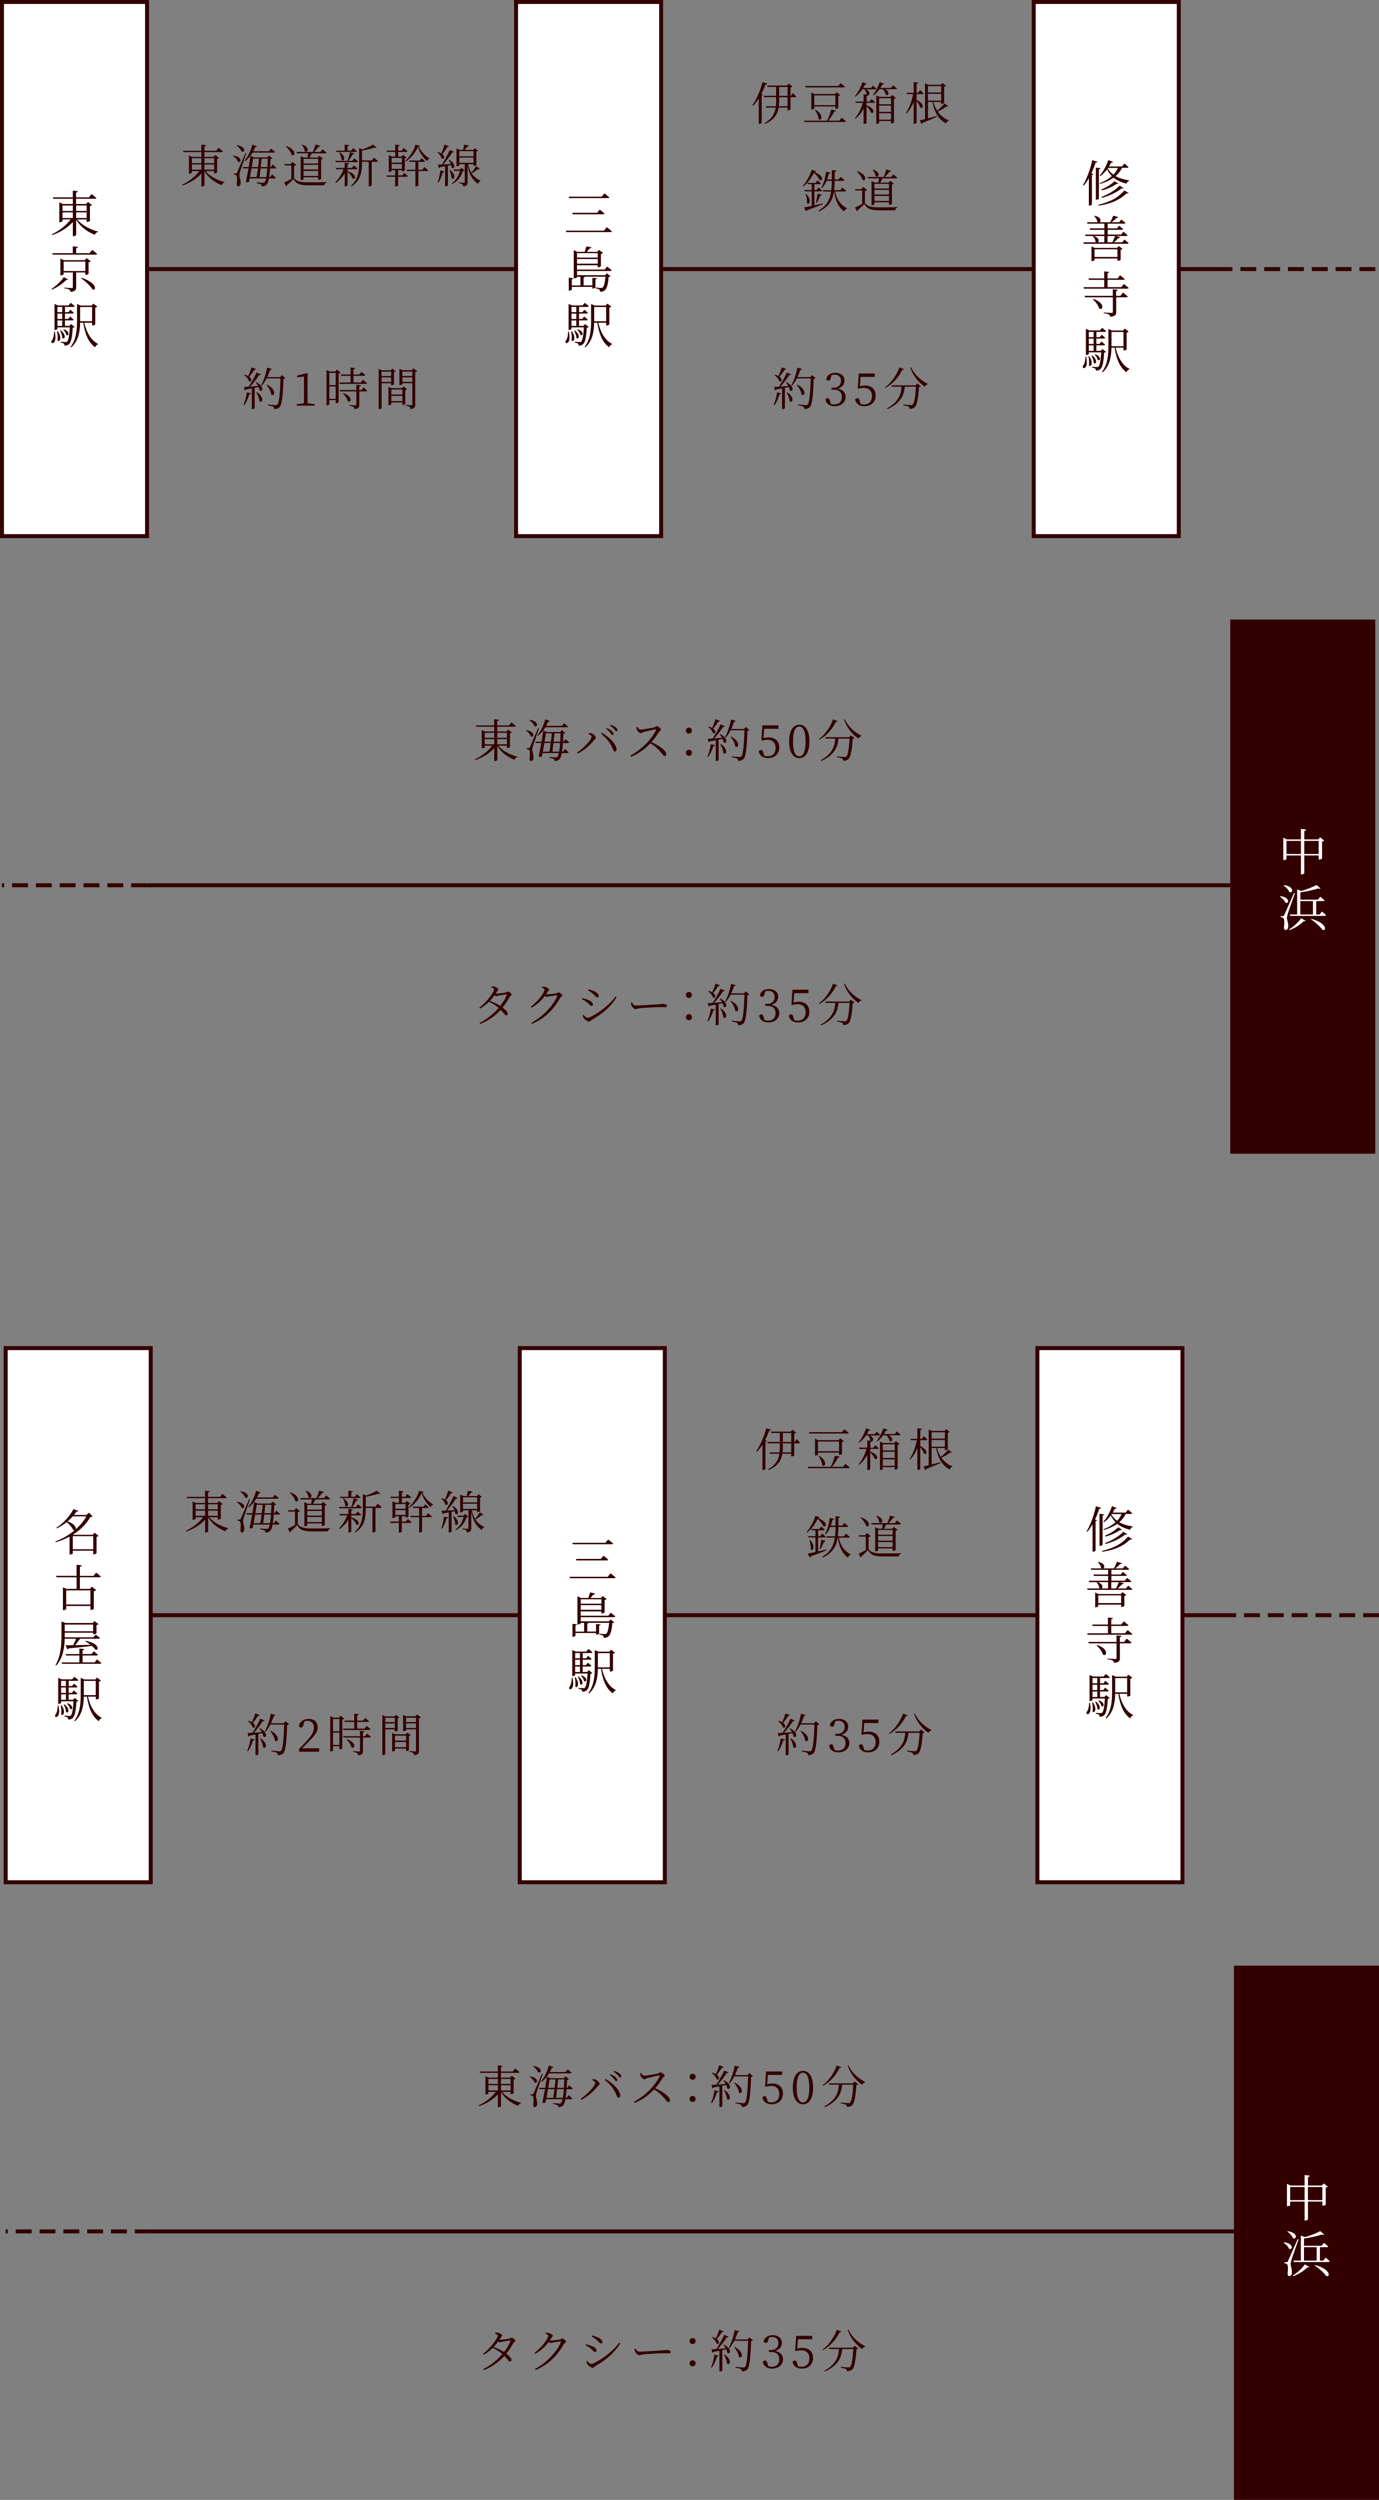 <?xml version="1.0" encoding="UTF-8"?>
<svg xmlns="http://www.w3.org/2000/svg" width="333.5" height="604.54" viewBox="0 0 333.5 604.54">
  <rect x="0" y="0" width="333.5" height="604.54" fill="#808080" stroke="none"/>
  <defs>
    <style>
      .d {
        fill: #330000;
      }

      .e, .f {
        fill: #fff;
      }

      .f, .g, .h {
        stroke: #330000;
        stroke-miterlimit: 10;
        stroke-width: .96px;
      }

      .g {
        stroke-dasharray: 0 0 3.84 1.92;
      }

      .g, .h {
        fill: none;
      }
    </style>
  </defs>
  <g id="a" data-name="レイヤー 1"/>
  <g id="b" data-name="レイヤー 2">
    <g id="c" data-name="レイヤー 1">
      <g>
        <line class="h" x1="35.56" y1="65.07" x2="297.52" y2="65.07"/>
        <line class="h" x1="35.56" y1="214.08" x2="332.4" y2="214.08"/>
        <g>
          <path class="d" d="M185.55,20.22c-.04,.14-.18,.22-.42,.22-.29,.79-.63,1.57-1,2.28l.41,.15c-.03,.1-.13,.18-.33,.2v6.64c-.01,.06-.3,.24-.58,.24h-.13v-6.13c-.42,.66-.88,1.26-1.36,1.75l-.17-.11c.93-1.35,1.89-3.49,2.44-5.6l1.15,.35Zm6.2,2.26s.51,.51,.79,.85c-.03,.12-.14,.18-.29,.18h-1.07v2.91c-.02,.09-.38,.26-.63,.26h-.1v-.66h-2.14c-.26,1.6-1.07,2.98-3.32,3.94l-.12-.17c1.81-1.03,2.49-2.26,2.72-3.77h-2.29l-.1-.32h2.44c.04-.41,.06-.83,.06-1.27v-.93h-2.91l-.09-.33h3v-2.16h-2.07l-.1-.33h4.82l.41-.45,.88,.7c-.07,.09-.24,.18-.45,.22v2.03h.12l.44-.7Zm-1.29,1.03h-2.03v.9c0,.44-.02,.87-.07,1.29h2.1v-2.2Zm-2.03-.33h2.03v-2.16h-2.03v2.16Z"/>
          <path class="d" d="M203.56,28.48s.64,.49,1.04,.85c-.03,.12-.13,.18-.3,.18h-9.73l-.09-.33h5.56c.38-.79,.77-1.9,.99-2.7l1.16,.26c-.03,.12-.17,.22-.41,.23-.34,.65-.89,1.52-1.45,2.21h2.65l.57-.7Zm-8.72-7.36l-.1-.33h7.99l.56-.69s.64,.49,1.05,.85c-.03,.12-.14,.18-.31,.18h-9.19Zm7.18,5.19v-.56h-5.09v.47c0,.08-.32,.25-.61,.25h-.11v-4.09l.78,.36h4.91l.41-.45,.89,.7c-.07,.09-.24,.18-.47,.21v2.91c-.01,.06-.38,.2-.61,.2h-.11Zm0-.88v-2.36h-5.09v2.36h5.09Zm-4.82,1.08c2.18,1.28,1.46,2.95,.74,2.28-.02-.73-.47-1.63-.87-2.21l.13-.08Z"/>
          <path class="d" d="M210.75,23.94s.54,.42,.86,.74c-.03,.12-.14,.18-.29,.18h-1.75v.64c2.32,.77,1.78,2.21,1.06,1.72-.14-.49-.64-1.11-1.06-1.52v4.02c0,.1-.31,.25-.57,.25h-.15v-3.66c-.5,.92-1.15,1.73-1.96,2.41l-.13-.15c.88-1.01,1.52-2.35,1.9-3.7h-1.7l-.08-.32h1.97v-1.75l.76,.08c-.03-.43-.28-.94-.55-1.29h-.52c-.47,.73-1.04,1.33-1.64,1.75l-.14-.12c.69-.77,1.39-2.01,1.79-3.34l1.04,.38c-.06,.13-.19,.21-.42,.19-.13,.29-.28,.56-.42,.83h1.9l.45-.57s.51,.41,.82,.72c-.03,.12-.13,.18-.28,.18h-2.11c1.01,.6,.83,1.39,.42,1.43-.06,.1-.15,.17-.36,.19v1.35h.72l.46-.6Zm5.24-3.32s.57,.44,.92,.77c-.03,.12-.12,.18-.28,.18h-2.58c1.35,.68,.79,1.81,.17,1.35-.05-.45-.38-.98-.72-1.35h-.83c-.43,.61-.92,1.13-1.41,1.5l-.15-.12c.6-.72,1.24-1.89,1.64-3.09l1.04,.4c-.04,.12-.19,.21-.42,.18-.14,.29-.3,.55-.47,.82h2.6l.5-.63Zm-.2,2.37l.87,.67c-.08,.09-.25,.18-.46,.22v5.73c-.01,.08-.35,.25-.61,.25h-.1v-.61h-2.88v.44c0,.09-.28,.25-.58,.25h-.11v-6.87l.74,.35h2.72l.41-.44Zm-3.18,.76v1.47h2.88v-1.47h-2.88Zm2.88,1.79h-2.88v1.51h2.88v-1.51Zm0,3.4v-1.56h-2.88v1.56h2.88Z"/>
          <path class="d" d="M221.67,24.16c2.13,.99,1.56,2.33,.88,1.81-.13-.47-.53-1.1-.88-1.57v5.28c0,.1-.3,.26-.56,.26h-.14v-5.28c-.42,1.03-.99,1.96-1.73,2.78l-.14-.14c.86-1.27,1.41-2.91,1.73-4.55h-1.46l-.09-.33h1.69v-2.55l1.09,.12c-.02,.17-.1,.26-.39,.31v2.12h.38l.47-.63s.53,.44,.84,.78c-.02,.12-.13,.18-.28,.18h-1.41v1.4Zm7.62,1.54c-.07,.07-.17,.09-.33,.02-.44,.31-1.33,.87-2.17,1.26,.67,.96,1.56,1.7,2.66,2.1l-.02,.11c-.28,.07-.53,.29-.63,.65-1.83-.96-2.81-2.71-3.3-5.19h-1.08v3.97c.65-.17,1.39-.35,2.14-.55l.03,.18c-.82,.35-1.95,.86-3.48,1.47-.04,.14-.13,.23-.24,.26l-.43-.89c.28-.06,.73-.15,1.27-.29v-8.65l.76,.35h3.04l.41-.43,.87,.67c-.08,.09-.25,.18-.46,.22v3.93c-.01,.08-.35,.28-.6,.28h-.11v-.52h-1.92c.22,.77,.54,1.5,.95,2.13,.67-.55,1.46-1.33,1.82-1.78l.82,.7Zm-4.88-4.87v1.53h3.21v-1.53h-3.21Zm0,3.5h3.21v-1.63h-3.21v1.63Z"/>
          <path class="d" d="M196.94,41.61c2.69,1.04,1.91,2.35,1.26,1.9-.21-.46-.71-1.14-1.36-1.71-.55,1.1-1.48,2.47-2.55,3.29l-.14-.11c.9-.99,1.82-2.77,2.16-3.94l1.04,.38c-.03,.12-.13,.19-.41,.19h0Zm2.08,7.74c-.88,.38-2.13,.88-3.85,1.49-.03,.13-.13,.22-.23,.26l-.52-.92c.41-.07,1.08-.21,1.89-.39v-3.52h-1.7l-.09-.32h1.79v-1.41h-.95l-.09-.31h1.97l.45-.6s.52,.43,.84,.73c-.03,.12-.13,.18-.29,.18h-1.28v1.41h.52l.47-.62s.53,.44,.85,.77c-.03,.11-.13,.17-.29,.17h-1.56v3.38c.63-.14,1.32-.3,2.02-.46l.03,.15Zm-4.03-2.46c1.42,1.5,.71,2.86,.17,2.23,.08-.7-.12-1.6-.32-2.2l.15-.03Zm2.34,2.1c.14-.57,.3-1.43,.4-2.18l1.01,.3c-.04,.13-.17,.23-.39,.23-.22,.58-.53,1.26-.84,1.73l-.19-.08Zm4.63-2.67c.41,1.99,1.45,3.35,2.86,4.03l-.02,.13c-.32,.11-.57,.32-.64,.66-1.32-.9-2.11-2.59-2.44-4.82h-.03c-.33,2.07-1.2,3.65-3.59,4.81l-.13-.2c1.97-1.16,2.74-2.66,3.03-4.61h-1.95l-.09-.31h2.08c.09-.71,.12-1.46,.13-2.27h-1.27c-.29,.68-.65,1.28-1.07,1.74l-.18-.11c.54-.96,.96-2.37,1.11-3.83l1.08,.23c-.04,.13-.15,.24-.4,.25-.11,.47-.25,.94-.42,1.38h1.14c.01-.72,0-1.47,0-2.27l1.11,.12c-.03,.17-.12,.26-.39,.31-.01,.64-.01,1.26-.02,1.84h.92l.52-.64s.56,.46,.93,.79c-.03,.12-.14,.18-.3,.18h-2.06c-.02,.82-.06,1.57-.15,2.27h1.47l.5-.64s.57,.45,.92,.77c-.02,.12-.12,.18-.28,.18h-2.37Z"/>
          <path class="d" d="M209.17,49.12c.77,.88,1.6,1.02,3.49,1.02,1.3,0,3.03,0,4.35-.04v.15c-.31,.06-.5,.26-.54,.61h-3.8c-2,0-2.88-.25-3.65-1.52-.45,.49-1.17,1.16-1.6,1.51,.02,.14-.03,.22-.13,.28l-.52-.93c.43-.19,1.1-.54,1.73-.89v-3.24h-1.62l-.07-.33h1.52l.42-.55,.95,.78c-.07,.08-.22,.17-.53,.2v2.97Zm-1.84-7.73c2.64,.92,2.06,2.67,1.24,2.1-.15-.67-.81-1.52-1.36-2.01l.12-.09Zm2.54,1.74l-.09-.33h3.92c.24-.54,.51-1.27,.66-1.8l1.16,.32c-.03,.12-.18,.21-.41,.21-.28,.38-.7,.86-1.1,1.27h1.51l.51-.65s.61,.45,.96,.81c-.03,.12-.12,.18-.28,.18h-3.29c-.15,.33-.35,.72-.53,1.03h1.99l.4-.45,.88,.67c-.08,.09-.23,.18-.45,.22v4.68c-.01,.09-.38,.25-.62,.25h-.1v-.62h-3.52v.44c0,.08-.28,.25-.58,.25h-.12v-5.81l.76,.36h.89c.07-.32,.12-.71,.15-1.03h-2.7Zm1.3-2.11c2.01,.68,1.29,2.16,.58,1.58-.02-.51-.36-1.13-.71-1.51l.12-.07Zm.3,3.44v1.13h3.52v-1.13h-3.52Zm0,2.58h3.52v-1.13h-3.52v1.13Zm3.52,1.56v-1.22h-3.52v1.22h3.52Z"/>
        </g>
        <g>
          <path class="d" d="M49.68,41.36c1.03,1.25,2.91,2.25,4.61,2.67l-.02,.12c-.3,.04-.55,.29-.65,.62-1.67-.62-3.25-1.81-4.17-3.35v3.39c0,.1-.31,.28-.6,.28h-.14v-3.13c-1.11,1.24-2.72,2.24-4.56,2.9l-.1-.19c1.71-.81,3.22-2.02,4.16-3.3h-1.8v.4c0,.07-.32,.23-.61,.23h-.11v-4.42l.78,.36h2.23v-1.16h-4.35l-.09-.32h4.43v-1.49l1.13,.13c-.03,.15-.12,.26-.39,.31v1.05h2.86l.58-.73s.65,.52,1.07,.87c-.03,.12-.15,.18-.31,.18h-4.2v1.16h2.23l.42-.45,.89,.7c-.07,.09-.24,.17-.46,.21v3.3c-.01,.07-.38,.24-.63,.24h-.11v-.56h-2.11Zm-3.27-3.11v1.21h2.29v-1.21h-2.29Zm0,2.78h2.29v-1.25h-2.29v1.25Zm3.03-2.78v1.21h2.34v-1.21h-2.34Zm2.34,2.78v-1.25h-2.34v1.25h2.34Z"/>
          <path class="d" d="M56.47,37.62c2.32,.38,1.83,1.93,1.07,1.48-.15-.5-.7-1.07-1.17-1.38l.1-.1Zm3.1-.57c-.45,1.35-1.33,3.88-1.49,4.4-.1,.34-.17,.67-.17,.95,0,.49,.32,1.01,.28,1.92-.02,.47-.23,.76-.6,.76-.2,0-.31-.21-.34-.55,.14-1.14,.1-2.01-.15-2.17-.14-.11-.31-.14-.54-.17v-.24h.49c.14,0,.18,0,.28-.22q.18-.39,2.04-4.73l.21,.06Zm-2.24-1.96c2.35,.44,1.86,1.99,1.09,1.53-.18-.5-.75-1.09-1.2-1.43l.11-.1Zm7.99,5.63c-.06,.83-.13,1.52-.22,2.1h.25l.47-.66s.56,.49,.87,.82c-.02,.12-.13,.18-.28,.18h-1.38c-.13,.74-.31,1.22-.52,1.46-.31,.33-.74,.46-1.21,.46,0-.2-.06-.39-.2-.49-.17-.12-.6-.22-1.02-.29v-.21c.46,.04,1.22,.12,1.47,.12,.22,0,.31-.03,.43-.14,.13-.12,.25-.44,.35-.92h-3.95c-.06,.3-.11,.57-.17,.83-.17,.1-.35,.12-.76,.03,.21-.96,.44-2.15,.64-3.29h-1.32l-.09-.32h1.46c.19-1.05,.33-2.02,.43-2.72l.81,.39h3.27l.41-.47,.82,.7c-.08,.09-.22,.15-.45,.18-.02,.71-.06,1.36-.09,1.94h.13l.47-.63s.53,.44,.86,.77c-.03,.12-.13,.18-.29,.18h-1.2Zm-6.18-1.86c.75-.89,1.49-2.35,1.9-3.87l1.1,.39c-.04,.13-.19,.21-.41,.2-.14,.35-.31,.68-.47,1h3.81l.51-.64s.58,.46,.94,.79c-.03,.12-.13,.18-.29,.18h-5.15c-.52,.85-1.13,1.57-1.79,2.07l-.14-.12Zm1.68,1.86c-.12,.7-.24,1.42-.36,2.1h1.61c.09-.58,.2-1.33,.3-2.1h-1.54Zm.38-2.35c-.09,.54-.2,1.26-.32,2.03h1.53c.09-.73,.18-1.45,.23-2.03h-1.45Zm3.21,4.45c.1-.55,.18-1.26,.23-2.1h-1.61c-.09,.77-.19,1.52-.26,2.1h1.64Zm-1.14-4.45c-.06,.6-.13,1.31-.21,2.03h1.6c.04-.62,.08-1.29,.1-2.03h-1.49Z"/>
          <path class="d" d="M71.12,43.07c.77,.88,1.6,1.02,3.49,1.02,1.3,0,3.03,0,4.35-.04v.15c-.31,.06-.5,.26-.54,.61h-3.8c-2,0-2.88-.25-3.65-1.52-.45,.49-1.17,1.16-1.6,1.51,.02,.14-.03,.22-.13,.28l-.52-.93c.43-.19,1.1-.54,1.73-.89v-3.24h-1.62l-.07-.33h1.52l.42-.55,.95,.78c-.07,.08-.22,.17-.53,.2v2.97Zm-1.84-7.73c2.64,.92,2.06,2.67,1.24,2.1-.15-.67-.81-1.52-1.36-2.01l.12-.09Zm2.54,1.74l-.09-.33h3.92c.24-.54,.51-1.27,.66-1.8l1.16,.32c-.03,.12-.18,.21-.41,.21-.28,.38-.7,.86-1.1,1.27h1.51l.51-.65s.61,.45,.96,.81c-.03,.12-.12,.18-.28,.18h-3.29c-.15,.33-.35,.72-.53,1.03h1.99l.4-.45,.88,.67c-.08,.09-.23,.18-.45,.22v4.68c-.01,.09-.38,.25-.62,.25h-.1v-.62h-3.52v.44c0,.08-.28,.25-.58,.25h-.12v-5.81l.76,.36h.89c.07-.32,.12-.71,.15-1.03h-2.7Zm1.3-2.11c2.01,.68,1.29,2.16,.58,1.58-.02-.51-.36-1.13-.71-1.51l.12-.07Zm.3,3.44v1.13h3.52v-1.13h-3.52Zm0,2.58h3.52v-1.13h-3.52v1.13Zm3.52,1.56v-1.22h-3.52v1.22h3.52Z"/>
          <path class="d" d="M84.06,41.44c2.43,.62,1.94,2.18,1.2,1.71-.15-.53-.71-1.16-1.21-1.54v3.22c0,.09-.3,.25-.55,.25h-.14v-3.12c-.54,.88-1.27,1.67-2.15,2.28l-.12-.17c.87-.86,1.56-1.97,1.97-3.13h-1.77l-.09-.33h2.15v-1.24l1.05,.12c-.01,.14-.11,.24-.35,.28v.84h1.04l.49-.6s.53,.43,.85,.75c-.03,.12-.13,.18-.29,.18h-2.08v.51h.01Zm-2.88-2.23l-.09-.31h2.96c.22-.62,.45-1.48,.57-2.1l1.08,.32c-.04,.13-.18,.21-.41,.21-.24,.45-.61,1.07-1,1.57h.9l.5-.64s.56,.45,.9,.78c-.02,.11-.13,.17-.29,.17h-5.13Zm.12-2.78h2.05v-1.46l1.08,.11c-.02,.14-.11,.24-.38,.29v1.06h.88l.47-.63s.55,.44,.89,.76c-.03,.12-.13,.18-.29,.18h-4.63l-.09-.31Zm.89,.39c1.71,1.11,.97,2.42,.4,1.83-.01-.56-.29-1.3-.53-1.77l.13-.07Zm8.24,1.3s.6,.47,.95,.83c-.02,.12-.13,.18-.28,.18h-1.2v5.7c0,.06-.24,.24-.6,.24h-.12v-5.95h-1.64v.33c0,1.99-.25,4.17-2.49,5.6l-.15-.14c1.68-1.49,1.95-3.39,1.95-5.46v-3.62l.82,.29c.95-.32,1.99-.79,2.55-1.16l.87,.72c-.1,.1-.28,.1-.54,.01-.75,.26-1.94,.56-3,.72v2.38h2.36l.53-.67Z"/>
          <path class="d" d="M97.74,41.82s.54,.43,.88,.75c-.03,.12-.14,.18-.3,.18h-2.04v2.14s-.22,.21-.6,.21h-.11v-2.35h-2.02l-.08-.33h2.1v-1.28h-.87v.22c0,.08-.29,.23-.58,.23h-.1v-4.06l.74,.33h.83v-1.13h-1.99l-.08-.32h2.06v-1.43l1.08,.11c-.02,.14-.12,.25-.38,.3v1.03h.83l.51-.65s.56,.46,.93,.79c-.03,.12-.14,.18-.3,.18h-1.96v1.13h.81l.39-.42,.86,.66c-.07,.09-.24,.17-.45,.21v2.89c-.01,.07-.36,.23-.58,.23h-.11v-.3h-.92v1.28h.98l.47-.6Zm-3.03-3.63v1.14h2.49v-1.14h-2.49Zm0,2.63h2.49v-1.16h-2.49v1.16Zm6.88-5.58c-.02,.11-.13,.18-.36,.19,.52,1.14,1.54,2.21,2.59,2.85v.13c-.28,.08-.49,.29-.54,.55-.96-.82-1.81-2.06-2.22-3.41-.55,1.37-1.74,2.73-2.95,3.54l-.1-.15c.99-.92,2.16-2.69,2.45-3.94l1.13,.24Zm1.05,5.15s.58,.47,.9,.79c-.01,.12-.12,.18-.28,.18h-2.08v3.5s-.23,.22-.6,.22h-.11v-3.72h-2.03l-.09-.32h2.12v-1.9h-1.46l-.08-.32h2.59l.43-.56s.51,.4,.82,.71c-.03,.12-.14,.18-.28,.18h-1.32v1.9h.97l.49-.65Z"/>
          <path class="d" d="M108.61,35.37c-.06,.12-.19,.2-.42,.19-.36,.58-.81,1.22-1.21,1.7,.79,.65,.36,1.42-.17,1.05-.12-.5-.6-1.1-1-1.46l.11-.09c.34,.1,.61,.21,.82,.34,.25-.6,.55-1.42,.78-2.14l1.09,.41Zm-2.78,8.72c.29-.75,.54-1.84,.65-2.87l.99,.24c-.04,.14-.17,.24-.39,.24-.25,.9-.62,1.85-1.08,2.47l-.18-.09Zm2.78-5.45c1.92,1.09,1.25,2.46,.62,1.9-.02-.19-.07-.4-.14-.61-.23,.04-.49,.1-.77,.15v4.77c0,.06-.24,.22-.58,.22h-.1v-4.86c-.35,.07-.75,.13-1.17,.2-.08,.14-.18,.21-.29,.23l-.31-.84c.24,0,.6-.01,1.03-.02,.64-1.06,1.41-2.49,1.89-3.53l1.03,.47c-.07,.11-.22,.19-.44,.15-.52,.81-1.37,1.96-2.16,2.89,.54-.02,1.16-.04,1.8-.08-.15-.36-.35-.72-.53-.98l.14-.07Zm.2,2.48c1.71,1.25,.99,2.58,.4,1.99,0-.61-.29-1.41-.54-1.93l.14-.06Zm3.56,.11c-.09,.1-.19,.12-.43,.13-.39,1.25-1.17,2.43-2.58,3.16l-.1-.17c1.04-.74,1.69-1.88,1.97-3.04h-1.45l-.1-.32h1.51l.42-.41,.75,.65Zm3.65-.44c-.04,.09-.2,.17-.41,.09-.34,.29-.95,.73-1.52,1.06,.58,.86,1.32,1.39,2.11,1.78l-.02,.13c-.28,.06-.47,.29-.58,.63-1.27-.94-2.12-2.13-2.52-4.52v4.05c0,.56-.12,.96-1.05,1.07-.01-.21-.07-.41-.2-.52-.15-.12-.42-.22-.87-.28v-.17s1.01,.08,1.22,.08c.18,0,.22-.06,.22-.21v-4.29h-1.32v.3c0,.07-.23,.21-.58,.21h-.1v-4.3l.81,.35h.78c.09-.38,.2-.9,.28-1.28l1.15,.23c-.04,.15-.18,.24-.4,.24-.18,.23-.43,.54-.64,.81h2.11l.35-.43,.78,.62c-.07,.08-.18,.13-.41,.18v3.29c0,.06-.25,.21-.58,.21h-.11v-.42h-1.32c.18,.84,.45,1.52,.79,2.07,.43-.5,.94-1.2,1.17-1.61l.87,.64Zm-4.94-4.24v1.25h3.43v-1.25h-3.43Zm3.43,2.81v-1.25h-3.43v1.25h3.43Z"/>
        </g>
        <g>
          <path class="d" d="M58.88,97.9c.34-.77,.67-1.94,.83-3.03l.99,.26c-.04,.13-.15,.23-.4,.24-.29,.97-.73,1.96-1.26,2.63l-.17-.1Zm3.1-5.48c2.12,1.1,1.51,2.54,.83,2-.04-.25-.15-.54-.29-.84-.29,.07-.6,.13-.93,.2v4.92c0,.07-.24,.24-.58,.24h-.11v-5.02c-.43,.09-.9,.18-1.41,.26-.07,.13-.17,.21-.29,.22l-.23-.83c.26,0,.67-.02,1.18-.06,.68-1.01,1.45-2.39,1.9-3.41l1.04,.41c-.06,.12-.21,.21-.43,.19-.51,.82-1.35,1.92-2.15,2.79,.56-.04,1.21-.1,1.9-.15-.18-.31-.38-.62-.55-.85l.13-.08Zm-.07-3.19c-.04,.11-.18,.2-.4,.19-.38,.58-.81,1.21-1.24,1.68,.88,.66,.49,1.45-.04,1.09-.15-.51-.7-1.14-1.16-1.5l.11-.1c.35,.1,.63,.22,.85,.35,.29-.58,.58-1.38,.82-2.11l1.06,.4Zm.24,5.62c1.93,1.31,1.26,2.77,.6,2.16-.06-.66-.43-1.54-.75-2.12l.15-.04Zm6.86-3.42c-.08,.09-.22,.15-.46,.18-.09,3.48-.33,6.13-.88,6.78-.33,.36-.77,.53-1.36,.53,0-.23-.04-.43-.22-.55-.2-.14-.79-.26-1.31-.36v-.2c.6,.07,1.58,.17,1.85,.17,.25,0,.34-.04,.47-.17,.43-.41,.64-3.07,.74-6.3h-3.35c-.35,.68-.75,1.29-1.18,1.77l-.17-.11c.6-1.05,1.16-2.68,1.46-4.27l1.13,.33c-.06,.13-.18,.22-.4,.22-.2,.61-.43,1.2-.68,1.75h3.08l.43-.49,.86,.72Zm-4.44,1.58c2.49,1.26,1.79,3.06,1.03,2.4-.07-.77-.64-1.74-1.15-2.34l.12-.07Z"/>
          <path class="d" d="M76.12,97.74v.35h-4.36v-.35l1.74-.21c.01-.66,.02-1.31,.02-1.96v-4.52l-1.66,.19v-.4l2.38-.62,.17,.13-.04,1.71v3.51c0,.65,.01,1.3,.02,1.96l1.72,.21Z"/>
          <path class="d" d="M82.35,90.09c-.07,.09-.24,.18-.46,.22v6.94c-.01,.09-.35,.26-.6,.26h-.1v-.76h-1.54v1.02c0,.07-.22,.25-.57,.25h-.11v-8.53l.83,.35h1.29l.4-.45,.87,.7Zm-2.7,.09v2.95h1.54v-2.95h-1.54Zm1.54,6.27v-2.99h-1.54v2.99h1.54Zm.96-3.63l-.09-.32h2.72v-1.62h-2.29l-.09-.32h2.38v-1.68l1.11,.12c-.02,.15-.13,.26-.41,.31v1.25h1.42l.51-.64s.58,.44,.94,.78c-.03,.12-.14,.18-.3,.18h-2.57v1.62h1.78l.51-.66s.61,.46,.95,.81c-.02,.12-.12,.18-.28,.18h-6.3Zm5.75,.89s.57,.43,.9,.76c-.02,.12-.14,.18-.29,.18h-1.62v3.23c0,.6-.11,.95-1.17,1.05-.03-.22-.09-.41-.25-.51-.18-.13-.46-.21-.98-.28v-.18s1.2,.08,1.43,.08c.21,0,.26-.06,.26-.22v-3.18h-3.98l-.09-.32h4.07v-1.29l1.08,.12c-.02,.15-.13,.23-.38,.28v.89h.53l.47-.62Zm-4.84,1.35c2.44,.89,1.8,2.53,1.03,1.95-.12-.62-.68-1.39-1.15-1.86l.12-.09Z"/>
          <path class="d" d="M92.28,92.68v5.97c0,.1-.24,.29-.57,.29h-.13v-9.74l.76,.35h2.16l.36-.4,.83,.63c-.07,.08-.22,.17-.41,.2v2.98c-.01,.07-.36,.22-.6,.22h-.09v-.5h-2.32Zm0-2.8v1.06h2.32v-1.06h-2.32Zm2.32,2.48v-1.1h-2.32v1.1h2.32Zm3.82,1.74c-.07,.09-.22,.18-.41,.21v3.36c-.01,.08-.36,.25-.6,.25h-.1v-.6h-2.68v.46c0,.07-.29,.23-.57,.23h-.11v-4.48l.73,.34h2.54l.38-.42,.83,.63Zm-3.78,.1v1.2h2.68v-1.2h-2.68Zm2.68,2.8v-1.27h-2.68v1.27h2.68Zm3.59-7.22c-.08,.09-.26,.19-.49,.23v7.85c0,.58-.11,.96-1.16,1.07-.02-.23-.08-.43-.22-.54-.18-.12-.45-.21-.95-.29v-.18s1.11,.09,1.35,.09c.21,0,.28-.07,.28-.24v-5.11h-2.41v.24c0,.07-.31,.22-.61,.22h-.1v-3.92l.75,.32h2.25l.36-.45,.94,.7Zm-3.6,.09v1.06h2.41v-1.06h-2.41Zm2.41,2.48v-1.1h-2.41v1.1h2.41Z"/>
        </g>
        <g>
          <path class="d" d="M187.11,97.9c.34-.77,.67-1.94,.83-3.03l.99,.26c-.04,.13-.15,.23-.4,.24-.29,.97-.73,1.96-1.26,2.63l-.17-.1Zm3.1-5.48c2.12,1.1,1.51,2.54,.83,2-.04-.25-.15-.54-.29-.84-.29,.07-.6,.13-.93,.2v4.92c0,.07-.24,.24-.58,.24h-.11v-5.02c-.43,.09-.9,.18-1.41,.26-.07,.13-.17,.21-.29,.22l-.23-.83c.26,0,.67-.02,1.18-.06,.68-1.01,1.45-2.39,1.9-3.41l1.04,.41c-.06,.12-.21,.21-.43,.19-.51,.82-1.35,1.92-2.15,2.79,.56-.04,1.21-.1,1.9-.15-.18-.31-.38-.62-.55-.85l.13-.08Zm-.07-3.19c-.04,.11-.18,.2-.4,.19-.38,.58-.81,1.21-1.24,1.68,.88,.66,.49,1.45-.04,1.09-.15-.51-.7-1.14-1.16-1.5l.11-.1c.35,.1,.63,.22,.85,.35,.29-.58,.58-1.38,.82-2.11l1.06,.4Zm.24,5.62c1.93,1.31,1.26,2.77,.6,2.16-.06-.66-.43-1.54-.75-2.12l.15-.04Zm6.86-3.42c-.08,.09-.22,.15-.46,.18-.09,3.48-.33,6.13-.88,6.78-.33,.36-.77,.53-1.36,.53,0-.23-.04-.43-.22-.55-.2-.14-.79-.26-1.31-.36v-.2c.6,.07,1.58,.17,1.85,.17,.25,0,.34-.04,.47-.17,.43-.41,.64-3.07,.74-6.3h-3.35c-.35,.68-.75,1.29-1.18,1.77l-.17-.11c.6-1.05,1.16-2.68,1.46-4.27l1.13,.33c-.06,.13-.18,.22-.4,.22-.2,.61-.43,1.2-.68,1.75h3.08l.43-.49,.86,.72Zm-4.43,1.58c2.49,1.26,1.79,3.06,1.03,2.4-.07-.77-.64-1.74-1.15-2.34l.12-.07Z"/>
          <path class="d" d="M200.93,91.38c-.11,.45-.24,.65-.6,.65-.23,0-.42-.1-.52-.39,.24-1.01,1.16-1.49,2.21-1.49,1.36,0,2.22,.77,2.22,1.89,0,.9-.6,1.62-1.64,1.95,1.27,.22,1.9,.96,1.9,1.99,0,1.31-1.07,2.26-2.63,2.26-1.14,0-2.01-.49-2.25-1.61,.11-.22,.29-.34,.52-.34,.33,0,.45,.22,.6,.71l.21,.68c.28,.09,.54,.12,.79,.12,1.22,0,1.86-.68,1.86-1.79s-.64-1.78-1.94-1.78h-.56v-.47h.47c1.1,0,1.81-.62,1.81-1.7,0-.92-.55-1.46-1.52-1.46-.22,0-.45,.02-.72,.09l-.21,.68Z"/>
          <path class="d" d="M207.96,93.42c.41-.12,.79-.19,1.25-.19,1.52,0,2.56,.87,2.56,2.43s-1.08,2.58-2.75,2.58c-1.17,0-1.95-.53-2.21-1.59,.09-.24,.28-.36,.52-.36,.31,0,.44,.15,.58,.67l.22,.72c.28,.08,.53,.12,.82,.12,1.25,0,1.93-.79,1.93-2.03s-.76-1.96-1.93-1.96c-.41,0-.82,.06-1.2,.19l-.31-.07,.25-3.61h3.87v.83h-3.44l-.17,2.27Z"/>
          <path class="d" d="M218.63,89.28c-.04,.12-.14,.19-.42,.15-.72,1.51-2.1,3.32-4.04,4.36l-.1-.14c1.64-1.2,2.89-3.18,3.44-4.8l1.11,.43Zm3.21,3.44l.85,.71c-.08,.08-.22,.14-.44,.17-.14,2.43-.46,4.34-.99,4.84-.32,.3-.76,.44-1.3,.43,0-.21-.05-.41-.24-.53-.18-.12-.76-.25-1.26-.33v-.19c.57,.05,1.56,.14,1.83,.14,.23,0,.33-.03,.45-.14,.39-.32,.65-2.11,.77-4.31h-2.69c-.19,1.83-.77,3.89-4.17,5.43l-.14-.18c2.98-1.64,3.42-3.62,3.52-5.25h-2.32l-.1-.33h5.81l.42-.45Zm-1.49-3.91c.7,1.71,2.44,3.25,4.03,4.03l-.03,.12c-.3,.02-.54,.22-.68,.57-1.49-1-2.88-2.67-3.5-4.61l.19-.11Z"/>
        </g>
        <rect class="f" x=".48" y=".48" width="35.08" height="129.17"/>
        <rect class="f" x="124.81" y=".48" width="35.08" height="129.17"/>
        <rect class="f" x="250" y=".48" width="35.08" height="129.17"/>
        <g>
          <g>
            <g>
              <path class="d" d="M120.5,180.32c1.03,1.25,2.91,2.25,4.61,2.67l-.02,.12c-.3,.04-.55,.29-.65,.62-1.67-.62-3.25-1.81-4.17-3.35v3.39c0,.1-.31,.28-.6,.28h-.14v-3.13c-1.11,1.24-2.72,2.24-4.56,2.9l-.1-.19c1.71-.81,3.22-2.02,4.16-3.3h-1.8v.4c0,.07-.32,.23-.61,.23h-.11v-4.42l.78,.36h2.23v-1.16h-4.35l-.09-.32h4.43v-1.49l1.13,.13c-.03,.15-.12,.26-.39,.31v1.05h2.86l.58-.73s.65,.52,1.07,.87c-.03,.12-.15,.18-.31,.18h-4.2v1.16h2.23l.42-.45,.89,.7c-.07,.09-.24,.17-.46,.21v3.3c-.01,.07-.38,.24-.63,.24h-.11v-.56h-2.11Zm-3.27-3.11v1.21h2.29v-1.21h-2.29Zm0,2.78h2.29v-1.25h-2.29v1.25Zm3.03-2.78v1.21h2.34v-1.21h-2.34Zm2.34,2.78v-1.25h-2.34v1.25h2.34Z"/>
              <path class="d" d="M127.29,176.58c2.32,.38,1.83,1.93,1.07,1.48-.15-.5-.7-1.07-1.17-1.38l.1-.1Zm3.1-.57c-.45,1.35-1.33,3.88-1.49,4.4-.1,.34-.17,.67-.17,.95,0,.49,.32,1.01,.28,1.92-.02,.47-.23,.76-.6,.76-.2,0-.31-.21-.34-.55,.14-1.14,.1-2.01-.15-2.17-.14-.11-.31-.14-.54-.17v-.24h.49c.14,0,.18,0,.28-.22q.18-.39,2.04-4.73l.21,.06Zm-2.24-1.96c2.35,.44,1.86,1.99,1.09,1.53-.18-.5-.75-1.09-1.2-1.43l.11-.1Zm7.99,5.63c-.06,.83-.13,1.52-.22,2.1h.25l.47-.66s.56,.49,.87,.82c-.02,.12-.13,.18-.28,.18h-1.38c-.13,.74-.31,1.22-.52,1.46-.31,.33-.74,.46-1.21,.46,0-.2-.06-.39-.2-.49-.17-.12-.6-.22-1.02-.29v-.21c.46,.04,1.22,.12,1.47,.12,.22,0,.31-.03,.43-.14,.13-.12,.25-.44,.35-.92h-3.95c-.06,.3-.11,.57-.17,.83-.17,.1-.35,.12-.76,.03,.21-.96,.44-2.15,.64-3.29h-1.32l-.09-.32h1.46c.19-1.05,.33-2.02,.43-2.72l.81,.39h3.27l.41-.47,.82,.7c-.08,.09-.22,.15-.45,.18-.02,.71-.06,1.36-.09,1.94h.13l.47-.63s.53,.44,.86,.77c-.03,.12-.13,.18-.29,.18h-1.2Zm-6.18-1.86c.75-.89,1.49-2.35,1.9-3.87l1.1,.39c-.04,.13-.19,.21-.41,.2-.14,.35-.31,.68-.47,1h3.81l.51-.64s.58,.46,.94,.79c-.03,.12-.13,.18-.29,.18h-5.15c-.52,.85-1.13,1.57-1.79,2.07l-.14-.12Zm1.68,1.86c-.12,.7-.24,1.42-.36,2.1h1.61c.09-.58,.2-1.33,.3-2.1h-1.54Zm.38-2.35c-.09,.54-.2,1.26-.32,2.03h1.53c.09-.73,.18-1.45,.23-2.03h-1.45Zm3.21,4.45c.1-.55,.18-1.26,.23-2.1h-1.61c-.09,.77-.19,1.52-.26,2.1h1.64Zm-1.14-4.45c-.06,.6-.13,1.31-.21,2.03h1.6c.04-.62,.08-1.29,.1-2.03h-1.49Z"/>
              <path class="d" d="M142.33,177.48l.08-.21c.17,0,.42,0,.65,.07,.46,.12,1.05,.76,1.05,1.09,0,.21-.24,.31-.44,.55-1,1.26-2.45,2.52-3.94,3.25l-.17-.22c1.42-.97,3.52-3.08,3.52-3.85,0-.25-.46-.54-.75-.68Zm6.38,4.27c-.28,0-.34-.22-.52-.66-.62-1.48-1.52-2.63-2.84-3.66l.18-.22c1.57,.85,3.42,2.56,3.57,3.89,.04,.41-.14,.65-.4,.65Zm-1.09-4.52c-.24-.29-.54-.63-1.03-.97l.15-.19c.55,.23,.98,.47,1.26,.73,.26,.26,.38,.45,.38,.66,0,.19-.1,.3-.26,.3s-.28-.25-.5-.53Zm.92-.89c-.25-.28-.52-.55-1.01-.89l.13-.19c.56,.2,.99,.41,1.26,.64,.3,.24,.41,.45,.41,.67,0,.19-.09,.29-.25,.29-.18,0-.29-.25-.53-.52Z"/>
              <path class="d" d="M154.14,175.77c.19,.26,.4,.66,.76,.66,.61,0,2.78-.39,3.39-.54,.23-.07,.36-.28,.52-.28,.33,0,1.05,.57,1.05,.82,0,.22-.33,.31-.47,.53-.38,.6-1.03,1.61-1.83,2.5,1.78,.81,3.59,2.03,3.59,2.95,0,.22-.12,.41-.38,.41-.3,0-.45-.35-1.04-1.01-.74-.83-1.45-1.48-2.44-2.06-1.01,1.07-2.58,2.42-4.68,3.25l-.17-.28c2.59-1.35,5.2-3.94,6.22-6.2,.06-.14-.01-.17-.13-.15-.78,.12-2.32,.5-2.92,.65-.34,.09-.39,.29-.65,.29-.32,0-.76-.47-.89-.76-.07-.13-.13-.36-.15-.67l.23-.1Z"/>
              <path class="d" d="M166.61,175.95c.41,0,.73,.32,.73,.73s-.32,.73-.73,.73-.73-.32-.73-.73,.32-.73,.73-.73Zm0,5.37c.41,0,.73,.33,.73,.74s-.32,.73-.73,.73-.73-.32-.73-.73,.32-.74,.73-.74Z"/>
              <path class="d" d="M171.08,182.99c.34-.77,.67-1.94,.83-3.03l.99,.26c-.04,.13-.15,.23-.4,.24-.29,.97-.73,1.96-1.26,2.63l-.17-.1Zm3.1-5.48c2.12,1.1,1.51,2.54,.83,2-.04-.25-.15-.54-.29-.84-.29,.07-.6,.13-.93,.2v4.92c0,.07-.24,.24-.58,.24h-.11v-5.02c-.43,.09-.9,.18-1.41,.26-.07,.13-.17,.21-.29,.22l-.23-.83c.26,0,.67-.02,1.18-.06,.68-1.01,1.45-2.39,1.9-3.41l1.04,.41c-.06,.12-.21,.21-.43,.19-.51,.82-1.35,1.92-2.15,2.79,.56-.04,1.21-.1,1.9-.15-.18-.31-.38-.62-.55-.85l.13-.08Zm-.07-3.19c-.04,.11-.18,.2-.4,.19-.38,.58-.81,1.21-1.24,1.68,.88,.66,.49,1.45-.04,1.09-.15-.51-.7-1.14-1.16-1.5l.11-.1c.35,.1,.63,.22,.85,.35,.29-.58,.58-1.38,.82-2.11l1.06,.4Zm.24,5.62c1.93,1.31,1.26,2.77,.6,2.16-.06-.66-.43-1.54-.75-2.12l.15-.04Zm6.86-3.42c-.08,.09-.22,.15-.46,.18-.09,3.48-.33,6.13-.88,6.78-.33,.36-.77,.53-1.36,.53,0-.23-.04-.43-.22-.55-.2-.14-.79-.26-1.31-.36v-.2c.6,.07,1.58,.17,1.85,.17,.25,0,.34-.04,.47-.17,.43-.41,.64-3.07,.74-6.3h-3.35c-.35,.68-.75,1.29-1.18,1.77l-.17-.11c.6-1.05,1.16-2.68,1.46-4.27l1.13,.33c-.06,.13-.18,.22-.4,.22-.2,.61-.43,1.2-.68,1.75h3.08l.43-.49,.86,.72Zm-4.43,1.58c2.49,1.26,1.79,3.06,1.03,2.4-.07-.77-.64-1.74-1.15-2.34l.12-.07Z"/>
              <path class="d" d="M184.65,178.51c.41-.12,.79-.19,1.25-.19,1.52,0,2.56,.87,2.56,2.43s-1.08,2.58-2.75,2.58c-1.17,0-1.95-.53-2.21-1.59,.09-.24,.28-.36,.52-.36,.31,0,.44,.15,.58,.67l.22,.72c.28,.08,.53,.12,.82,.12,1.25,0,1.93-.79,1.93-2.03s-.76-1.96-1.93-1.96c-.41,0-.82,.06-1.2,.19l-.31-.07,.25-3.61h3.87v.83h-3.44l-.17,2.27Z"/>
              <path class="d" d="M195.75,179.31c0,2.95-1.19,4.03-2.44,4.03s-2.46-1.08-2.46-4.03,1.2-4.06,2.46-4.06,2.44,1.1,2.44,4.06Zm-2.44,3.59c.77,0,1.52-.79,1.52-3.59s-.75-3.61-1.52-3.61-1.53,.77-1.53,3.61,.74,3.59,1.53,3.59Z"/>
              <path class="d" d="M202.59,174.38c-.04,.12-.14,.19-.42,.15-.72,1.51-2.1,3.32-4.04,4.36l-.1-.14c1.64-1.2,2.89-3.18,3.44-4.8l1.11,.43Zm3.21,3.44l.85,.71c-.08,.08-.22,.14-.44,.17-.14,2.43-.46,4.34-.99,4.84-.32,.3-.76,.44-1.3,.43,0-.21-.05-.41-.24-.53-.18-.12-.76-.25-1.26-.33v-.19c.57,.05,1.56,.14,1.83,.14,.23,0,.33-.03,.45-.14,.39-.32,.65-2.11,.77-4.31h-2.69c-.19,1.83-.77,3.89-4.17,5.43l-.14-.18c2.98-1.64,3.42-3.62,3.52-5.25h-2.32l-.1-.33h5.81l.42-.45Zm-1.49-3.91c.7,1.71,2.44,3.25,4.03,4.03l-.03,.12c-.3,.02-.54,.22-.68,.57-1.49-1-2.88-2.67-3.5-4.61l.19-.11Z"/>
            </g>
            <g>
              <path class="d" d="M119.99,240.29c.53,0,1.95-.19,2.25-.25,.31-.06,.38-.25,.56-.25,.28,0,.94,.47,.94,.76,0,.21-.38,.29-.51,.56-.5,.92-1.05,1.75-1.68,2.54,.67,.51,1.24,1.07,1.24,1.49,.01,.24-.13,.4-.36,.4-.31,.01-.51-.47-1.35-1.33-1.3,1.42-2.9,2.58-4.95,3.42l-.15-.25c1.79-.9,3.41-2.23,4.61-3.63-.66-.58-1.43-1.08-2.33-1.49-.66,.65-1.4,1.22-2.17,1.65l-.18-.23c1.7-1.22,3.57-3.75,3.57-4.39,0-.2-.29-.36-.67-.53l.06-.21c.2-.01,.42-.01,.66,.04,.44,.1,.99,.42,.99,.63,0,.19-.17,.29-.32,.57-.1,.17-.21,.34-.32,.51h.11Zm2.41,.19c-.39,.03-1.41,.2-1.8,.29-.23,.06-.45,.13-.61,.13-.11,0-.25-.08-.41-.19-.34,.45-.72,.9-1.11,1.32,.88,.34,1.82,.77,2.52,1.21,.71-.88,1.24-1.78,1.53-2.59,.06-.14,0-.18-.12-.18Z"/>
              <path class="d" d="M131.11,238.6c.2,0,.42,0,.66,.04,.43,.1,1.01,.43,1.01,.63,0,.19-.15,.3-.32,.57-.12,.2-.24,.41-.38,.6,.08,.01,.14,.01,.21,.01,.53,0,1.89-.15,2.2-.21,.3-.07,.38-.25,.56-.25,.26,0,.96,.45,.96,.74,0,.22-.36,.29-.52,.57-1.51,2.75-3.75,5.02-6.86,6.31l-.17-.24c2.84-1.48,5.43-4.32,6.29-6.51,.06-.13,.01-.17-.09-.17-.24,0-1.37,.18-1.77,.25-.23,.06-.46,.14-.62,.14-.12,0-.3-.11-.47-.26-.87,1.17-1.97,2.16-3.27,2.87l-.17-.23c1.72-1.24,3.34-3.49,3.34-4.13,0-.19-.29-.36-.67-.53l.06-.21Z"/>
              <path class="d" d="M140.72,241.61l.11-.24c.56,.14,.97,.26,1.48,.46,.67,.28,1.08,.67,1.08,1.09,0,.18-.11,.34-.32,.34-.34,0-.52-.4-1.09-.83-.42-.33-.79-.58-1.26-.83Zm8.14-.62l.25,.17c-1.26,2.21-3.59,4.14-6.02,5.48-.22,.13-.34,.42-.63,.42-.34,0-1.04-.46-1.28-.82-.13-.18-.23-.57-.24-.74l.18-.1c.3,.35,.64,.73,1.01,.73,.75,0,4.74-2.38,6.73-5.14Zm-6.66-1.5l.12-.25c.42,.11,.92,.28,1.39,.47,.75,.38,1.08,.74,1.08,1.13,0,.2-.12,.36-.32,.36-.31,0-.53-.44-1.11-.92-.38-.32-.84-.63-1.16-.79Z"/>
              <path class="d" d="M152.83,242.44c.24,.38,.42,.72,.88,.72,.98,0,4.84-.25,5.35-.28,.74-.06,1.05-.12,1.33-.12,.42,0,.92,.19,.92,.49,0,.2-.11,.32-.49,.32s-.77-.02-1.45-.02-3.79,.17-4.62,.26c-.63,.07-.75,.23-1.07,.23s-.83-.54-.98-.92c-.08-.21-.09-.4-.1-.62l.22-.07Z"/>
              <path class="d" d="M166.61,239.88c.41,0,.73,.32,.73,.73s-.32,.73-.73,.73-.73-.32-.73-.73,.32-.73,.73-.73Zm0,5.37c.41,0,.73,.33,.73,.74s-.32,.73-.73,.73-.73-.32-.73-.73,.32-.74,.73-.74Z"/>
              <path class="d" d="M171.08,246.92c.34-.77,.67-1.94,.83-3.03l.99,.26c-.04,.13-.15,.23-.4,.24-.29,.97-.73,1.96-1.26,2.63l-.17-.1Zm3.1-5.48c2.12,1.1,1.51,2.54,.83,2-.04-.25-.15-.54-.29-.84-.29,.07-.6,.13-.93,.2v4.92c0,.07-.24,.24-.58,.24h-.11v-5.02c-.43,.09-.9,.18-1.41,.26-.07,.13-.17,.21-.29,.22l-.23-.83c.26,0,.67-.02,1.18-.06,.68-1.01,1.45-2.39,1.9-3.41l1.04,.41c-.06,.12-.21,.21-.43,.19-.51,.82-1.35,1.92-2.15,2.79,.56-.04,1.21-.1,1.9-.15-.18-.31-.38-.62-.55-.85l.13-.08Zm-.07-3.19c-.04,.11-.18,.2-.4,.19-.38,.58-.81,1.21-1.24,1.68,.88,.66,.49,1.45-.04,1.09-.15-.51-.7-1.14-1.16-1.5l.11-.1c.35,.1,.63,.22,.85,.35,.29-.58,.58-1.38,.82-2.11l1.06,.4Zm.24,5.62c1.93,1.31,1.26,2.77,.6,2.16-.06-.66-.43-1.54-.75-2.12l.15-.04Zm6.86-3.42c-.08,.09-.22,.15-.46,.18-.09,3.48-.33,6.13-.88,6.78-.33,.36-.77,.53-1.36,.53,0-.23-.04-.43-.22-.55-.2-.14-.79-.26-1.31-.36v-.2c.6,.07,1.58,.17,1.85,.17,.25,0,.34-.04,.47-.17,.43-.41,.64-3.07,.74-6.3h-3.35c-.35,.68-.75,1.29-1.18,1.77l-.17-.11c.6-1.05,1.16-2.68,1.46-4.27l1.13,.33c-.06,.13-.18,.22-.4,.22-.2,.61-.43,1.2-.68,1.75h3.08l.43-.49,.86,.72Zm-4.43,1.58c2.49,1.26,1.79,3.06,1.03,2.4-.07-.77-.64-1.74-1.15-2.34l.12-.07Z"/>
              <path class="d" d="M184.89,240.4c-.11,.45-.24,.65-.6,.65-.23,0-.42-.1-.52-.39,.24-1.01,1.16-1.49,2.21-1.49,1.36,0,2.22,.77,2.22,1.89,0,.9-.6,1.62-1.64,1.95,1.27,.22,1.9,.96,1.9,1.99,0,1.31-1.07,2.26-2.63,2.26-1.14,0-2.01-.49-2.25-1.61,.11-.22,.29-.34,.52-.34,.33,0,.45,.22,.6,.71l.21,.68c.28,.09,.54,.12,.79,.12,1.22,0,1.86-.68,1.86-1.79s-.64-1.78-1.94-1.78h-.56v-.47h.47c1.1,0,1.81-.62,1.81-1.7,0-.92-.55-1.46-1.52-1.46-.22,0-.45,.02-.72,.09l-.21,.68Z"/>
              <path class="d" d="M191.92,242.44c.41-.12,.79-.19,1.25-.19,1.52,0,2.56,.87,2.56,2.43s-1.08,2.58-2.75,2.58c-1.17,0-1.95-.53-2.21-1.59,.09-.24,.28-.36,.52-.36,.31,0,.44,.15,.58,.67l.22,.72c.28,.08,.53,.12,.82,.12,1.25,0,1.93-.79,1.93-2.03s-.76-1.96-1.93-1.96c-.41,0-.82,.06-1.2,.19l-.31-.07,.25-3.61h3.87v.83h-3.44l-.17,2.27Z"/>
              <path class="d" d="M202.59,238.3c-.04,.12-.14,.19-.42,.15-.72,1.51-2.1,3.32-4.04,4.36l-.1-.14c1.64-1.2,2.89-3.18,3.44-4.8l1.11,.43Zm3.21,3.44l.85,.71c-.08,.08-.22,.14-.44,.17-.14,2.43-.46,4.34-.99,4.84-.32,.3-.76,.44-1.3,.43,0-.21-.05-.41-.24-.53-.18-.12-.76-.25-1.26-.33v-.19c.57,.05,1.56,.14,1.83,.14,.23,0,.33-.03,.45-.14,.39-.32,.65-2.11,.77-4.31h-2.69c-.19,1.83-.77,3.89-4.17,5.43l-.14-.18c2.98-1.64,3.42-3.62,3.52-5.25h-2.32l-.1-.33h5.81l.42-.45Zm-1.49-3.91c.7,1.71,2.44,3.25,4.03,4.03l-.03,.12c-.3,.02-.54,.22-.68,.57-1.49-1-2.88-2.67-3.5-4.61l.19-.11Z"/>
            </g>
          </g>
          <rect class="d" x="297.52" y="149.83" width="35.08" height="129.17"/>
          <g>
            <path class="e" d="M320.23,203.27c-.07,.1-.26,.19-.5,.24v4.11c-.01,.07-.42,.25-.68,.25h-.13v-1h-3.49v4.27c0,.12-.35,.32-.65,.32h-.16v-4.59h-3.49v.86c0,.08-.32,.26-.66,.26h-.12v-5.41l.86,.41h3.41v-2.53l1.24,.14c-.02,.17-.12,.29-.43,.34v2.05h3.37l.46-.5,.98,.77Zm-5.61,3.25v-3.17h-3.49v3.17h3.49Zm4.29,0v-3.17h-3.49v3.17h3.49Z"/>
            <path class="e" d="M309.63,216.71c2.54,.32,2.07,2.04,1.21,1.56-.18-.53-.79-1.12-1.31-1.44l.1-.12Zm3.53-.68c-.53,1.51-1.56,4.37-1.73,4.95-.11,.38-.19,.74-.19,1.04,.01,.53,.35,1.08,.3,2.05-.02,.52-.25,.83-.66,.83-.22,0-.35-.22-.37-.59,.16-1.22,.1-2.16-.17-2.33-.17-.12-.35-.16-.6-.18v-.26h.54c.14,0,.18-.01,.3-.24q.2-.43,2.36-5.34l.22,.06Zm-2.61-2c2.61,.38,2.14,2.16,1.25,1.68-.18-.55-.83-1.21-1.36-1.57l.11-.11Zm1.21,10.72c1.14-.68,2.34-1.82,2.91-2.69l1.08,.6c-.08,.12-.19,.17-.44,.1-.73,.76-2.07,1.66-3.43,2.16l-.12-.17Zm7.92-4.33s.64,.5,1.01,.89c-.04,.13-.16,.18-.31,.18h-8.36l-.1-.35h1.79v-6.04l1.04,.36c1.37-.4,2.84-1,3.65-1.44l.97,.82c-.11,.11-.32,.12-.61,.01-1.07,.36-2.75,.74-4.28,.95v1.76h4.25l.58-.71s.62,.5,1.01,.86c-.02,.13-.14,.19-.31,.19h-1.69v3.24h.84l.54-.72Zm-5.21,.72h3.06v-3.24h-3.06v3.24Zm2.71,1.07c3.93,1.12,3.65,3.09,2.61,2.63-.5-.79-1.81-1.9-2.73-2.52l.12-.11Z"/>
          </g>
        </g>
        <line class="g" x1="35.56" y1="214.08" x2=".48" y2="214.08"/>
        <line class="g" x1="332.61" y1="65.07" x2="297.52" y2="65.07"/>
        <g>
          <path class="d" d="M18.67,53.08c1.12,1.36,3.17,2.45,5.01,2.9l-.02,.13c-.32,.05-.6,.31-.71,.67-1.81-.67-3.54-1.97-4.53-3.65v3.68c0,.11-.34,.3-.65,.3h-.16v-3.41c-1.21,1.34-2.96,2.43-4.95,3.15l-.11-.2c1.86-.88,3.5-2.19,4.52-3.59h-1.95v.43c0,.07-.35,.25-.66,.25h-.12v-4.81l.85,.4h2.42v-1.26h-4.73l-.1-.35h4.82v-1.62l1.22,.14c-.04,.17-.13,.29-.42,.34v1.14h3.11l.64-.79s.71,.56,1.16,.95c-.04,.13-.17,.19-.34,.19h-4.57v1.26h2.42l.46-.49,.97,.76c-.07,.1-.26,.18-.5,.23v3.59c-.01,.07-.41,.26-.68,.26h-.12v-.61h-2.29Zm-3.55-3.38v1.32h2.49v-1.32h-2.49Zm0,3.02h2.49v-1.36h-2.49v1.36Zm3.3-3.02v1.32h2.54v-1.32h-2.54Zm2.54,3.02v-1.36h-2.54v1.36h2.54Z"/>
          <path class="d" d="M16.48,67.58c-.1,.12-.19,.16-.46,.1-.72,.79-2.06,1.76-3.42,2.35l-.13-.17c1.16-.76,2.37-1.95,2.96-2.85l1.04,.58Zm5.83-7.14s.72,.55,1.18,.95c-.04,.13-.17,.19-.34,.19H12.76l-.11-.35h4.95v-1.67l1.24,.13c-.02,.17-.14,.29-.43,.32v1.21h3.25l.65-.79Zm-3.89,5.45v3.55c0,.62-.18,1.04-1.37,1.15-.02-.24-.11-.43-.29-.55-.19-.13-.56-.23-1.19-.3v-.19s1.44,.11,1.73,.11c.25,0,.31-.07,.31-.24v-3.53h-2.22v.43c0,.07-.35,.26-.67,.26h-.12v-4.04l.86,.38h5.05l.43-.5,1.01,.77c-.08,.1-.3,.19-.53,.24v2.78c-.01,.08-.41,.26-.68,.26h-.12v-.59h-2.21Zm2.21-.35v-2.28h-5.23v2.28h5.23Zm-.91,1.61c3.91,1.34,3.62,3.3,2.64,2.82-.49-.85-1.82-2.02-2.76-2.7l.12-.12Z"/>
          <path class="d" d="M13.26,80.22c.72,3.41-1.32,3.05-.73,2.14,.34-.4,.53-1.16,.54-2.14h.19Zm4.8-1.15c-.08,.1-.23,.14-.47,.18-.12,2.36-.43,3.59-.91,3.99-.28,.25-.66,.35-1.07,.35,0-.19-.04-.38-.16-.49-.12-.11-.44-.19-.76-.25v-.2c.36,.02,.92,.07,1.14,.07,.19,0,.29-.02,.4-.11,.3-.26,.54-1.38,.66-3.44h-3.01v.38c0,.06-.23,.25-.59,.25h-.11v-6.3l.85,.36h2.54l.53-.62s.59,.44,.96,.79c-.04,.13-.14,.19-.31,.19h-2.03v1.27h.83l.44-.59s.55,.43,.86,.74c-.02,.13-.14,.19-.3,.19h-1.84v1.3h.78l.46-.58s.54,.42,.86,.74c-.04,.13-.14,.19-.3,.19h-1.8v1.32h1.06l.42-.44,.85,.7Zm-4.09,1.03c1.15,1.54,.42,2.82-.07,2.22,.13-.7,.04-1.59-.11-2.17l.18-.05Zm-.08-5.88v1.27h1.16v-1.27h-1.16Zm1.16,1.62h-1.16v1.3h1.16v-1.3Zm-1.16,2.97h1.16v-1.32h-1.16v1.32Zm.79,1.08c1.54,1.18,.92,2.37,.4,1.85,0-.55-.3-1.31-.55-1.77l.16-.07Zm.76-.26c1.68,.59,1.16,1.8,.6,1.36-.07-.42-.42-.96-.74-1.26l.14-.1Zm4.94-1.59c.5,2.23,1.61,4.28,3.33,5.12l-.02,.13c-.3,.06-.56,.3-.67,.7-1.67-1.19-2.47-3.23-2.88-5.95h-.76c-.05,2.04-.35,4.35-2.13,5.96l-.18-.12c1.39-1.8,1.56-4.09,1.56-6.38v-3.99l.9,.38h2.63l.42-.47,.95,.73c-.06,.1-.26,.19-.49,.23v4.08c-.01,.07-.41,.25-.65,.25h-.11v-.67h-1.89Zm-1-.36h2.89v-3.44h-2.89v3.44Z"/>
        </g>
        <g>
          <path class="d" d="M146.07,55.78l.67-.84s.76,.58,1.24,1c-.04,.13-.16,.19-.34,.19h-10.69l-.11-.35h9.22Zm-.55-8.22l.65-.8s.73,.55,1.19,.96c-.02,.13-.16,.19-.32,.19h-9.4l-.11-.35h8Zm-1.1,3.9l.62-.78s.71,.55,1.15,.95c-.02,.13-.14,.19-.31,.19h-7.39l-.1-.36h6.02Z"/>
          <path class="d" d="M139.55,65.51v1.04h6.79l.44-.46,.89,.72c-.08,.08-.23,.14-.47,.17-.14,1.8-.46,2.87-.95,3.23-.29,.24-.68,.35-1.13,.35,0-.23-.05-.44-.19-.55-.13-.11-.5-.22-.88-.28v-.2c.4,.04,1.08,.1,1.32,.1,.2,0,.3-.02,.41-.11,.25-.23,.52-1.15,.65-2.61h-4.98c-.05,.1-.14,.16-.31,.18v1.93h2.12v-1.83l1.09,.11c-.02,.13-.11,.23-.35,.28v1.93c0,.08-.32,.25-.61,.25h-.13v-.38h-4.97v.66c0,.07-.34,.24-.6,.24h-.14v-3.13l1.09,.12c-.02,.13-.12,.23-.35,.28v1.49h2.09v-2.11h-.84v.12c0,.07-.31,.26-.65,.26h-.13v-6.81l.85,.4h1.8c.12-.4,.3-.95,.41-1.34l1.22,.28c-.05,.17-.2,.25-.44,.25-.19,.23-.47,.55-.7,.82h2.53l.43-.48,.97,.74c-.07,.08-.26,.19-.5,.24v2.97c-.01,.07-.41,.26-.66,.26h-.12v-.49h-5.01v1.04h6.69l.59-.73s.68,.52,1.1,.89c-.04,.13-.14,.19-.31,.19h-8.07Zm0-4.29v1.07h5.01v-1.07h-5.01Zm5.01,2.54v-1.12h-5.01v1.12h5.01Z"/>
          <path class="d" d="M137.58,80.22c.72,3.41-1.32,3.05-.73,2.14,.34-.4,.53-1.16,.54-2.14h.19Zm4.8-1.15c-.08,.1-.23,.14-.47,.18-.12,2.36-.43,3.59-.91,3.99-.28,.25-.66,.35-1.07,.35,0-.19-.04-.38-.16-.49-.12-.11-.44-.19-.76-.25v-.2c.36,.02,.92,.07,1.14,.07,.19,0,.29-.02,.4-.11,.3-.26,.54-1.38,.66-3.44h-3.01v.38c0,.06-.23,.25-.59,.25h-.11v-6.3l.85,.36h2.54l.53-.62s.59,.44,.96,.79c-.04,.13-.14,.19-.31,.19h-2.03v1.27h.83l.44-.59s.55,.43,.86,.74c-.02,.13-.14,.19-.3,.19h-1.84v1.3h.78l.46-.58s.54,.42,.86,.74c-.04,.13-.14,.19-.3,.19h-1.8v1.32h1.06l.42-.44,.85,.7Zm-4.09,1.03c1.15,1.54,.42,2.82-.07,2.22,.13-.7,.04-1.59-.11-2.17l.18-.05Zm-.08-5.88v1.27h1.16v-1.27h-1.16Zm1.16,1.62h-1.16v1.3h1.16v-1.3Zm-1.16,2.97h1.16v-1.32h-1.16v1.32Zm.79,1.08c1.54,1.18,.92,2.37,.4,1.85,0-.55-.3-1.31-.55-1.77l.16-.07Zm.76-.26c1.68,.59,1.16,1.8,.6,1.36-.07-.42-.42-.96-.74-1.26l.14-.1Zm4.94-1.59c.5,2.23,1.61,4.28,3.33,5.12l-.02,.13c-.3,.06-.56,.3-.67,.7-1.67-1.19-2.47-3.23-2.88-5.95h-.76c-.05,2.04-.35,4.35-2.13,5.96l-.18-.12c1.39-1.8,1.56-4.09,1.56-6.38v-3.99l.9,.38h2.63l.42-.47,.95,.73c-.06,.1-.26,.19-.49,.23v4.08c-.01,.07-.41,.25-.65,.25h-.11v-.67h-1.89Zm-1-.36h2.89v-3.44h-2.89v3.44Z"/>
        </g>
        <g>
          <path class="d" d="M265.38,39.11c-.05,.14-.18,.24-.44,.24-.28,.89-.61,1.76-1,2.57l.49,.19c-.04,.11-.16,.19-.36,.2v7.15c-.01,.06-.32,.25-.61,.25h-.13v-6.62c-.4,.68-.82,1.31-1.26,1.82l-.17-.11c.89-1.5,1.78-3.81,2.25-6.07l1.22,.37Zm.37,8.91c0,.11-.31,.28-.59,.28h-.14v-7.76l1.12,.12c-.04,.16-.12,.26-.38,.31v7.05Zm-.11,1.49c2.48-.6,4.58-1.48,6.28-3.45l1.02,.6c-.07,.13-.2,.16-.49,.08-1.88,1.82-4.07,2.58-6.74,2.99l-.07-.22Zm5.71-8.91c-.37,.77-.9,1.43-1.55,1.99,.85,.49,1.92,.83,3.27,1.02l-.02,.13c-.3,.1-.53,.3-.59,.67-1.37-.32-2.36-.8-3.15-1.44-.9,.65-2.01,1.15-3.29,1.51l-.07-.18c1.18-.44,2.16-1.02,2.94-1.72-.46-.47-.84-1.01-1.16-1.62-.49,.66-1.06,1.22-1.62,1.63l-.16-.13c.79-.86,1.59-2.27,2.09-3.75l1.13,.44c-.06,.12-.2,.22-.46,.19-.16,.31-.32,.62-.5,.91h3.14l.56-.71s.62,.49,1,.85c-.01,.13-.13,.19-.3,.19h-1.26Zm-5,7.04c1.62-.62,3.21-1.51,4.43-2.75l.94,.58c-.1,.12-.2,.14-.46,.08-1.33,1.06-3.03,1.82-4.8,2.31l-.11-.23Zm4.11-3.26c-.08,.11-.19,.13-.43,.08-.98,.7-2.27,1.25-3.53,1.6l-.14-.23c1.13-.47,2.31-1.18,3.18-2.01l.92,.56Zm-2.57-3.63c.36,.58,.82,1.07,1.37,1.49,.47-.49,.84-1.03,1.1-1.63h-2.37l-.1,.14Z"/>
          <path class="d" d="M271.92,57.91s.62,.5,1.02,.85c-.04,.13-.14,.19-.31,.19h-10.53l-.08-.35h3.07s-.1-.06-.14-.1c-.02-.48-.35-1.07-.66-1.4l.04-.02h-1.81l-.1-.35h4.67v-1.15h-3.45l-.1-.35h3.55v-1.14h-4.1l-.1-.34h2.63s-.08-.05-.12-.07c-.05-.49-.42-1.08-.78-1.42l.13-.08c1.6,.36,1.61,1.33,1.19,1.57h2.54c.28-.47,.56-1.1,.76-1.6l1.21,.35c-.06,.14-.22,.23-.48,.22-.26,.31-.71,.71-1.13,1.03h1.81l.53-.67s.61,.47,1,.82c-.04,.13-.16,.19-.31,.19h-3.99v1.14h2.24l.52-.64s.6,.44,.96,.79c-.02,.13-.14,.19-.3,.19h-3.42v1.15h3.26l.55-.68s.61,.48,1,.84c-.04,.13-.14,.19-.31,.19h-2.48l1,.28c-.05,.14-.2,.24-.46,.24-.26,.3-.65,.7-1.02,1.01h1.99l.54-.7Zm-1.37,1.58l.94,.7c-.07,.08-.26,.19-.47,.23v2.4c-.01,.07-.4,.25-.66,.25h-.12v-.56h-5.53v.4c0,.07-.32,.25-.64,.25h-.11v-3.57l.82,.36h5.35l.42-.44Zm-5.96-2.41c1.32,.47,1.27,1.32,.89,1.52h1.59v-1.52h-2.48Zm5.65,5.06v-1.85h-5.53v1.85h5.53Zm-2.39-5.06v1.52h1.16c.23-.44,.48-1.06,.66-1.52h-1.82Z"/>
          <path class="d" d="M271.8,68.68s.71,.54,1.15,.94c-.04,.13-.16,.19-.32,.19h-10.49l-.1-.36h5.01v-1.77h-3.71l-.1-.35h3.8v-1.7l1.18,.12c-.01,.16-.12,.26-.37,.31v1.27h2.42l.61-.76s.7,.53,1.12,.91c-.04,.13-.14,.19-.32,.19h-3.83v1.77h3.32l.62-.77Zm-.2,2.07s.7,.55,1.14,.95c-.04,.13-.14,.19-.32,.19h-2.48v3.54c0,.66-.16,1.06-1.43,1.18-.04-.25-.13-.44-.32-.56-.22-.12-.6-.23-1.26-.31v-.18s1.58,.11,1.88,.11c.26,0,.32-.07,.32-.28v-3.49h-6.73l-.1-.35h6.82v-1.58l1.22,.13c-.04,.16-.14,.25-.42,.3v1.15h1.04l.62-.79Zm-7.16,1.54c2.94,.96,2.3,2.95,1.38,2.31-.18-.74-.9-1.67-1.51-2.21l.13-.11Z"/>
          <path class="d" d="M262.69,86.26c.72,3.41-1.32,3.05-.73,2.14,.34-.4,.53-1.16,.54-2.14h.19Zm4.8-1.15c-.08,.1-.23,.14-.47,.18-.12,2.36-.43,3.59-.91,3.99-.28,.25-.66,.35-1.07,.35,0-.19-.04-.38-.16-.49-.12-.11-.44-.19-.76-.25v-.2c.36,.02,.92,.07,1.14,.07,.19,0,.29-.02,.4-.11,.3-.26,.54-1.38,.66-3.44h-3.01v.38c0,.06-.23,.25-.59,.25h-.11v-6.3l.85,.36h2.54l.53-.62s.59,.44,.96,.79c-.04,.13-.14,.19-.31,.19h-2.03v1.27h.83l.44-.59s.55,.43,.86,.74c-.02,.13-.14,.19-.3,.19h-1.84v1.3h.78l.46-.58s.54,.42,.86,.74c-.04,.13-.14,.19-.3,.19h-1.8v1.32h1.06l.42-.44,.85,.7Zm-4.09,1.03c1.15,1.54,.42,2.82-.07,2.22,.13-.7,.04-1.59-.11-2.17l.18-.05Zm-.08-5.88v1.27h1.16v-1.27h-1.16Zm1.16,1.62h-1.16v1.3h1.16v-1.3Zm-1.16,2.97h1.16v-1.32h-1.16v1.32Zm.79,1.08c1.54,1.18,.92,2.37,.4,1.85,0-.55-.3-1.31-.55-1.77l.16-.07Zm.76-.26c1.68,.59,1.16,1.8,.6,1.36-.07-.42-.42-.96-.74-1.26l.14-.1Zm4.94-1.59c.5,2.23,1.61,4.28,3.33,5.12l-.02,.13c-.3,.06-.56,.3-.67,.7-1.67-1.19-2.47-3.23-2.88-5.95h-.76c-.05,2.04-.35,4.35-2.13,5.96l-.18-.12c1.39-1.8,1.56-4.09,1.56-6.38v-3.99l.9,.38h2.63l.42-.47,.95,.73c-.06,.1-.26,.19-.49,.23v4.08c-.01,.07-.41,.25-.65,.25h-.11v-.67h-1.89Zm-1-.36h2.89v-3.44h-2.89v3.44Z"/>
        </g>
      </g>
      <g>
        <line class="h" x1="36.45" y1="390.6" x2="298.42" y2="390.6"/>
        <line class="h" x1="36.45" y1="539.61" x2="333.29" y2="539.61"/>
        <g>
          <path class="d" d="M186.45,345.75c-.04,.14-.18,.22-.42,.22-.29,.79-.63,1.57-1,2.28l.41,.15c-.03,.1-.13,.18-.33,.2v6.64c-.01,.06-.3,.24-.58,.24h-.13v-6.13c-.42,.66-.88,1.26-1.36,1.75l-.17-.11c.93-1.35,1.89-3.49,2.44-5.6l1.15,.35Zm6.2,2.26s.51,.51,.79,.85c-.03,.12-.14,.18-.29,.18h-1.07v2.91c-.02,.09-.38,.26-.63,.26h-.1v-.66h-2.14c-.26,1.6-1.07,2.98-3.32,3.94l-.12-.17c1.81-1.03,2.49-2.26,2.72-3.77h-2.29l-.1-.32h2.44c.04-.41,.06-.83,.06-1.27v-.93h-2.91l-.09-.33h3v-2.16h-2.07l-.1-.33h4.82l.41-.45,.88,.7c-.07,.09-.24,.18-.45,.22v2.03h.12l.44-.7Zm-1.29,1.03h-2.03v.9c0,.44-.02,.87-.07,1.29h2.1v-2.2Zm-2.03-.33h2.03v-2.16h-2.03v2.16Z"/>
          <path class="d" d="M204.45,354.01s.64,.49,1.04,.85c-.03,.12-.13,.18-.3,.18h-9.73l-.09-.33h5.56c.38-.79,.77-1.9,.99-2.7l1.16,.26c-.03,.12-.17,.22-.41,.23-.34,.65-.89,1.52-1.45,2.21h2.65l.57-.7Zm-8.72-7.36l-.1-.33h7.99l.56-.69s.64,.49,1.05,.85c-.03,.12-.14,.18-.31,.18h-9.19Zm7.18,5.19v-.56h-5.09v.47c0,.08-.32,.25-.61,.25h-.11v-4.09l.78,.36h4.91l.41-.45,.89,.7c-.07,.09-.24,.18-.47,.21v2.91c-.01,.06-.38,.2-.61,.2h-.11Zm0-.88v-2.36h-5.09v2.36h5.09Zm-4.82,1.08c2.18,1.28,1.46,2.95,.74,2.28-.02-.73-.47-1.63-.87-2.21l.13-.08Z"/>
          <path class="d" d="M211.64,349.47s.54,.42,.86,.74c-.03,.12-.14,.18-.29,.18h-1.75v.64c2.32,.77,1.78,2.21,1.06,1.72-.14-.49-.64-1.11-1.06-1.52v4.02c0,.1-.31,.25-.57,.25h-.15v-3.66c-.5,.92-1.15,1.73-1.96,2.41l-.13-.15c.88-1.01,1.52-2.35,1.9-3.7h-1.7l-.08-.32h1.97v-1.75l.76,.08c-.03-.43-.28-.94-.55-1.29h-.52c-.47,.73-1.04,1.33-1.64,1.75l-.14-.12c.69-.77,1.39-2.01,1.79-3.34l1.04,.38c-.06,.13-.19,.21-.42,.19-.13,.29-.28,.56-.42,.83h1.9l.45-.57s.51,.41,.82,.72c-.03,.12-.13,.18-.28,.18h-2.11c1.01,.6,.83,1.39,.42,1.43-.06,.1-.15,.17-.36,.19v1.35h.72l.46-.6Zm5.24-3.32s.57,.44,.92,.77c-.03,.12-.12,.18-.28,.18h-2.58c1.35,.68,.79,1.81,.17,1.35-.05-.45-.38-.98-.72-1.35h-.83c-.43,.61-.92,1.13-1.41,1.5l-.15-.12c.6-.72,1.24-1.89,1.64-3.09l1.04,.4c-.04,.12-.19,.21-.42,.18-.14,.29-.3,.55-.47,.82h2.6l.5-.63Zm-.2,2.37l.87,.67c-.08,.09-.25,.18-.46,.22v5.73c-.01,.08-.35,.25-.61,.25h-.1v-.61h-2.88v.44c0,.09-.28,.25-.58,.25h-.11v-6.87l.74,.35h2.72l.41-.44Zm-3.18,.76v1.47h2.88v-1.47h-2.88Zm2.88,1.79h-2.88v1.51h2.88v-1.51Zm0,3.4v-1.56h-2.88v1.56h2.88Z"/>
          <path class="d" d="M222.56,349.69c2.13,.99,1.56,2.33,.88,1.81-.13-.47-.53-1.1-.88-1.57v5.28c0,.1-.3,.26-.56,.26h-.14v-5.28c-.42,1.03-.99,1.96-1.73,2.78l-.14-.14c.86-1.27,1.41-2.91,1.73-4.55h-1.46l-.09-.33h1.69v-2.55l1.09,.12c-.02,.17-.1,.26-.39,.31v2.12h.38l.47-.63s.53,.44,.84,.78c-.02,.12-.13,.18-.28,.18h-1.41v1.4Zm7.62,1.54c-.07,.07-.17,.09-.33,.02-.44,.31-1.33,.87-2.17,1.26,.67,.96,1.56,1.7,2.66,2.1l-.02,.11c-.28,.07-.53,.29-.63,.65-1.83-.96-2.81-2.71-3.3-5.19h-1.08v3.97c.65-.17,1.39-.35,2.14-.55l.03,.18c-.82,.35-1.95,.86-3.48,1.47-.04,.14-.13,.23-.24,.26l-.43-.89c.28-.06,.73-.15,1.27-.29v-8.65l.76,.35h3.04l.41-.43,.87,.67c-.08,.09-.25,.18-.46,.22v3.93c-.01,.08-.35,.28-.6,.28h-.11v-.52h-1.92c.22,.77,.54,1.5,.95,2.13,.67-.55,1.46-1.33,1.82-1.78l.82,.7Zm-4.88-4.87v1.53h3.21v-1.53h-3.21Zm0,3.5h3.21v-1.63h-3.21v1.63Z"/>
          <path class="d" d="M197.84,367.14c2.69,1.04,1.91,2.35,1.26,1.9-.21-.46-.71-1.14-1.36-1.71-.55,1.1-1.48,2.47-2.55,3.29l-.14-.11c.9-.99,1.82-2.77,2.16-3.94l1.04,.38c-.03,.12-.13,.19-.41,.19h0Zm2.08,7.74c-.88,.38-2.13,.88-3.85,1.49-.03,.13-.13,.22-.23,.26l-.52-.92c.41-.07,1.08-.21,1.89-.39v-3.52h-1.7l-.09-.32h1.79v-1.41h-.95l-.09-.31h1.97l.45-.6s.52,.43,.84,.73c-.03,.12-.13,.18-.29,.18h-1.28v1.41h.52l.47-.62s.53,.44,.85,.77c-.03,.11-.13,.17-.29,.17h-1.56v3.38c.63-.14,1.32-.3,2.02-.46l.03,.15Zm-4.03-2.46c1.42,1.5,.71,2.86,.17,2.23,.08-.7-.12-1.6-.32-2.2l.15-.03Zm2.34,2.1c.14-.57,.3-1.43,.4-2.18l1.01,.3c-.04,.13-.17,.23-.39,.23-.22,.58-.53,1.26-.84,1.73l-.19-.08Zm4.63-2.67c.41,1.99,1.45,3.35,2.86,4.03l-.02,.13c-.32,.11-.57,.32-.64,.66-1.32-.9-2.11-2.59-2.44-4.82h-.03c-.33,2.07-1.2,3.65-3.59,4.81l-.13-.2c1.97-1.16,2.74-2.66,3.03-4.61h-1.95l-.09-.31h2.08c.09-.71,.12-1.46,.13-2.27h-1.27c-.29,.68-.65,1.28-1.07,1.74l-.18-.11c.54-.96,.96-2.37,1.11-3.83l1.08,.23c-.04,.13-.15,.24-.4,.25-.11,.47-.25,.94-.42,1.38h1.14c.01-.72,0-1.47,0-2.27l1.11,.12c-.03,.17-.12,.26-.39,.31-.01,.64-.01,1.26-.02,1.84h.92l.52-.64s.56,.46,.93,.79c-.03,.12-.14,.18-.3,.18h-2.06c-.02,.82-.06,1.57-.15,2.27h1.47l.5-.64s.57,.45,.92,.77c-.02,.12-.12,.18-.28,.18h-2.37Z"/>
          <path class="d" d="M210.06,374.65c.77,.88,1.6,1.02,3.49,1.02,1.3,0,3.03,0,4.35-.04v.15c-.31,.06-.5,.26-.54,.61h-3.8c-2,0-2.88-.25-3.65-1.52-.45,.49-1.17,1.16-1.6,1.51,.02,.14-.03,.22-.13,.28l-.52-.93c.43-.19,1.1-.54,1.73-.89v-3.24h-1.62l-.07-.33h1.52l.42-.55,.95,.78c-.07,.08-.22,.17-.53,.2v2.97Zm-1.84-7.73c2.64,.92,2.06,2.67,1.24,2.1-.15-.67-.81-1.52-1.36-2.01l.12-.09Zm2.54,1.74l-.09-.33h3.92c.24-.54,.51-1.27,.66-1.8l1.16,.32c-.03,.12-.18,.21-.41,.21-.28,.38-.7,.86-1.1,1.27h1.51l.51-.65s.61,.45,.96,.81c-.03,.12-.12,.18-.28,.18h-3.29c-.15,.33-.35,.72-.53,1.03h1.99l.4-.45,.88,.67c-.08,.09-.23,.18-.45,.22v4.68c-.01,.09-.38,.25-.62,.25h-.1v-.62h-3.52v.44c0,.08-.28,.25-.58,.25h-.12v-5.81l.76,.36h.89c.07-.32,.12-.71,.15-1.03h-2.7Zm1.3-2.11c2.01,.68,1.29,2.16,.58,1.58-.02-.51-.36-1.13-.71-1.51l.12-.07Zm.3,3.44v1.13h3.52v-1.13h-3.52Zm0,2.58h3.52v-1.13h-3.52v1.13Zm3.52,1.56v-1.22h-3.52v1.22h3.52Z"/>
        </g>
        <g>
          <path class="d" d="M50.57,366.89c1.03,1.25,2.91,2.25,4.61,2.67l-.02,.12c-.3,.04-.55,.29-.65,.62-1.67-.62-3.25-1.81-4.17-3.35v3.39c0,.1-.31,.28-.6,.28h-.14v-3.13c-1.11,1.24-2.72,2.24-4.56,2.9l-.1-.19c1.71-.81,3.22-2.02,4.16-3.3h-1.8v.4c0,.07-.32,.23-.61,.23h-.11v-4.42l.78,.36h2.23v-1.16h-4.35l-.09-.32h4.43v-1.49l1.13,.13c-.03,.15-.12,.26-.39,.31v1.05h2.86l.58-.73s.65,.52,1.07,.87c-.03,.12-.15,.18-.31,.18h-4.2v1.16h2.23l.42-.45,.89,.7c-.07,.09-.24,.17-.46,.21v3.3c-.01,.07-.38,.24-.63,.24h-.11v-.56h-2.11Zm-3.27-3.11v1.21h2.29v-1.21h-2.29Zm0,2.78h2.29v-1.25h-2.29v1.25Zm3.03-2.78v1.21h2.34v-1.21h-2.34Zm2.34,2.78v-1.25h-2.34v1.25h2.34Z"/>
          <path class="d" d="M57.36,363.15c2.32,.38,1.83,1.93,1.07,1.48-.15-.5-.7-1.07-1.17-1.38l.1-.1Zm3.1-.57c-.45,1.35-1.33,3.88-1.49,4.4-.1,.34-.17,.67-.17,.95,0,.49,.32,1.01,.28,1.92-.02,.47-.23,.76-.6,.76-.2,0-.31-.21-.34-.55,.14-1.14,.1-2.01-.15-2.17-.14-.11-.31-.14-.54-.17v-.24h.49c.14,0,.18,0,.28-.22q.18-.39,2.04-4.73l.21,.06Zm-2.24-1.96c2.35,.44,1.86,1.99,1.09,1.53-.18-.5-.75-1.09-1.2-1.43l.11-.1Zm7.99,5.63c-.06,.83-.13,1.52-.22,2.1h.25l.47-.66s.56,.49,.87,.82c-.02,.12-.13,.18-.28,.18h-1.38c-.13,.74-.31,1.22-.52,1.46-.31,.33-.74,.46-1.21,.46,0-.2-.06-.39-.2-.49-.17-.12-.6-.22-1.02-.29v-.21c.46,.04,1.22,.12,1.47,.12,.22,0,.31-.03,.43-.14,.13-.12,.25-.44,.35-.92h-3.95c-.06,.3-.11,.57-.17,.83-.17,.1-.35,.12-.76,.03,.21-.96,.44-2.15,.64-3.29h-1.32l-.09-.32h1.46c.19-1.05,.33-2.02,.43-2.72l.81,.39h3.27l.41-.47,.82,.7c-.08,.09-.22,.15-.45,.18-.02,.71-.06,1.36-.09,1.94h.13l.47-.63s.53,.44,.86,.77c-.03,.12-.13,.18-.29,.18h-1.2Zm-6.18-1.86c.75-.89,1.49-2.35,1.9-3.87l1.1,.39c-.04,.13-.19,.21-.41,.2-.14,.35-.31,.68-.47,1h3.81l.51-.64s.58,.46,.94,.79c-.03,.12-.13,.18-.29,.18h-5.15c-.52,.85-1.13,1.57-1.79,2.07l-.14-.12Zm1.68,1.86c-.12,.7-.24,1.42-.36,2.1h1.61c.09-.58,.2-1.33,.3-2.1h-1.54Zm.38-2.35c-.09,.54-.2,1.26-.32,2.03h1.53c.09-.73,.18-1.45,.23-2.03h-1.45Zm3.21,4.45c.1-.55,.18-1.26,.23-2.1h-1.61c-.09,.77-.19,1.52-.26,2.1h1.64Zm-1.14-4.45c-.06,.6-.13,1.31-.21,2.03h1.6c.04-.62,.08-1.29,.1-2.03h-1.49Z"/>
          <path class="d" d="M72.01,368.6c.77,.88,1.6,1.02,3.49,1.02,1.3,0,3.03,0,4.35-.04v.15c-.31,.06-.5,.26-.54,.61h-3.8c-2,0-2.88-.25-3.65-1.52-.45,.49-1.17,1.16-1.6,1.51,.02,.14-.03,.22-.13,.28l-.52-.93c.43-.19,1.1-.54,1.73-.89v-3.24h-1.62l-.07-.33h1.52l.42-.55,.95,.78c-.07,.08-.22,.17-.53,.2v2.97Zm-1.84-7.73c2.64,.92,2.06,2.67,1.24,2.1-.15-.67-.81-1.52-1.36-2.01l.12-.09Zm2.54,1.74l-.09-.33h3.92c.24-.54,.51-1.27,.66-1.8l1.16,.32c-.03,.12-.18,.21-.41,.21-.28,.38-.7,.86-1.1,1.27h1.51l.51-.65s.61,.45,.96,.81c-.03,.12-.12,.18-.28,.18h-3.29c-.15,.33-.35,.72-.53,1.03h1.99l.4-.45,.88,.67c-.08,.09-.23,.18-.45,.22v4.68c-.01,.09-.38,.25-.62,.25h-.1v-.62h-3.52v.44c0,.08-.28,.25-.58,.25h-.12v-5.81l.76,.36h.89c.07-.32,.12-.71,.15-1.03h-2.7Zm1.3-2.11c2.01,.68,1.29,2.16,.58,1.58-.02-.51-.36-1.13-.71-1.51l.12-.07Zm.3,3.44v1.13h3.52v-1.13h-3.52Zm0,2.58h3.52v-1.13h-3.52v1.13Zm3.52,1.56v-1.22h-3.52v1.22h3.52Z"/>
          <path class="d" d="M84.96,366.97c2.43,.62,1.94,2.18,1.2,1.71-.15-.53-.71-1.16-1.21-1.54v3.22c0,.09-.3,.25-.55,.25h-.14v-3.12c-.54,.88-1.27,1.67-2.15,2.28l-.12-.17c.87-.86,1.56-1.97,1.97-3.13h-1.77l-.09-.33h2.15v-1.24l1.05,.12c-.01,.14-.11,.24-.35,.28v.84h1.04l.49-.6s.53,.43,.85,.75c-.03,.12-.13,.18-.29,.18h-2.08v.51h.01Zm-2.88-2.23l-.09-.31h2.96c.22-.62,.45-1.48,.57-2.1l1.08,.32c-.04,.13-.18,.21-.41,.21-.24,.45-.61,1.07-1,1.57h.9l.5-.64s.56,.45,.9,.78c-.02,.11-.13,.17-.29,.17h-5.13Zm.12-2.78h2.05v-1.46l1.08,.11c-.02,.14-.11,.24-.38,.29v1.06h.88l.47-.63s.55,.44,.89,.76c-.03,.12-.13,.18-.29,.18h-4.63l-.09-.31Zm.89,.39c1.71,1.11,.97,2.42,.4,1.83-.01-.56-.29-1.3-.53-1.77l.13-.07Zm8.24,1.3s.6,.47,.95,.83c-.02,.12-.13,.18-.28,.18h-1.2v5.7c0,.06-.24,.24-.6,.24h-.12v-5.95h-1.64v.33c0,1.99-.25,4.17-2.49,5.6l-.15-.14c1.68-1.49,1.95-3.39,1.95-5.46v-3.62l.82,.29c.95-.32,1.99-.79,2.55-1.16l.87,.72c-.1,.1-.28,.1-.54,.01-.75,.26-1.94,.56-3,.72v2.38h2.36l.53-.67Z"/>
          <path class="d" d="M98.63,367.35s.54,.43,.88,.75c-.03,.12-.14,.18-.3,.18h-2.04v2.14s-.22,.21-.6,.21h-.11v-2.35h-2.02l-.08-.33h2.1v-1.28h-.87v.22c0,.08-.29,.23-.58,.23h-.1v-4.06l.74,.33h.83v-1.13h-1.99l-.08-.32h2.06v-1.43l1.08,.11c-.02,.14-.12,.25-.38,.3v1.03h.83l.51-.65s.56,.46,.93,.79c-.03,.12-.14,.18-.3,.18h-1.96v1.13h.81l.39-.42,.86,.66c-.07,.09-.24,.17-.45,.21v2.89c-.01,.07-.36,.23-.58,.23h-.11v-.3h-.92v1.28h.98l.47-.6Zm-3.03-3.63v1.14h2.49v-1.14h-2.49Zm0,2.63h2.49v-1.16h-2.49v1.16Zm6.88-5.58c-.02,.11-.13,.18-.36,.19,.52,1.14,1.54,2.21,2.59,2.85v.13c-.28,.08-.49,.29-.54,.55-.96-.82-1.81-2.06-2.22-3.41-.55,1.37-1.74,2.73-2.95,3.54l-.1-.15c.99-.92,2.16-2.69,2.45-3.94l1.13,.24Zm1.05,5.15s.58,.47,.9,.79c-.01,.12-.12,.18-.28,.18h-2.08v3.5s-.23,.22-.6,.22h-.11v-3.72h-2.03l-.09-.32h2.12v-1.9h-1.46l-.08-.32h2.59l.43-.56s.51,.4,.82,.71c-.03,.12-.14,.18-.28,.18h-1.32v1.9h.97l.49-.65Z"/>
          <path class="d" d="M109.5,360.9c-.06,.12-.19,.2-.42,.19-.36,.58-.81,1.22-1.21,1.7,.79,.65,.36,1.42-.17,1.05-.12-.5-.6-1.1-1-1.46l.11-.09c.34,.1,.61,.21,.82,.34,.25-.6,.55-1.42,.78-2.14l1.09,.41Zm-2.78,8.72c.29-.75,.54-1.84,.65-2.87l.99,.24c-.04,.14-.17,.24-.39,.24-.25,.9-.62,1.85-1.08,2.47l-.18-.09Zm2.78-5.45c1.92,1.09,1.25,2.46,.62,1.9-.02-.19-.07-.4-.14-.61-.23,.04-.49,.1-.77,.15v4.77c0,.06-.24,.22-.58,.22h-.1v-4.86c-.35,.07-.75,.13-1.17,.2-.08,.14-.18,.21-.29,.23l-.31-.84c.24,0,.6-.01,1.03-.02,.64-1.06,1.41-2.49,1.89-3.53l1.03,.47c-.07,.11-.22,.19-.44,.15-.52,.81-1.37,1.96-2.16,2.89,.54-.02,1.16-.04,1.8-.08-.15-.36-.35-.72-.53-.98l.14-.07Zm.2,2.48c1.71,1.25,.99,2.58,.4,1.99,0-.61-.29-1.41-.54-1.93l.14-.06Zm3.56,.11c-.09,.1-.19,.12-.43,.13-.39,1.25-1.17,2.43-2.58,3.16l-.1-.17c1.04-.74,1.69-1.88,1.97-3.04h-1.45l-.1-.32h1.51l.42-.41,.75,.65Zm3.65-.44c-.04,.09-.2,.17-.41,.09-.34,.29-.95,.73-1.52,1.06,.58,.86,1.32,1.39,2.11,1.78l-.02,.13c-.28,.06-.47,.29-.58,.63-1.27-.94-2.12-2.13-2.52-4.52v4.05c0,.56-.12,.96-1.05,1.07-.01-.21-.07-.41-.2-.52-.15-.12-.42-.22-.87-.28v-.17s1.01,.08,1.22,.08c.18,0,.22-.06,.22-.21v-4.29h-1.32v.3c0,.07-.23,.21-.58,.21h-.1v-4.3l.81,.35h.78c.09-.38,.2-.9,.28-1.28l1.15,.23c-.04,.15-.18,.24-.4,.24-.18,.23-.43,.54-.64,.81h2.11l.35-.43,.78,.62c-.07,.08-.18,.13-.41,.18v3.29c0,.06-.25,.21-.58,.21h-.11v-.42h-1.32c.18,.84,.45,1.52,.79,2.07,.43-.5,.94-1.2,1.17-1.61l.87,.64Zm-4.94-4.24v1.25h3.43v-1.25h-3.43Zm3.43,2.81v-1.25h-3.43v1.25h3.43Z"/>
        </g>
        <g>
          <path class="d" d="M59.77,423.43c.34-.77,.67-1.94,.83-3.03l.99,.26c-.04,.13-.15,.23-.4,.24-.29,.97-.73,1.96-1.26,2.63l-.17-.1Zm3.1-5.48c2.12,1.1,1.51,2.54,.83,2-.04-.25-.15-.54-.29-.84-.29,.07-.6,.13-.93,.2v4.92c0,.07-.24,.24-.58,.24h-.11v-5.02c-.43,.09-.9,.18-1.41,.26-.07,.13-.17,.21-.29,.22l-.23-.83c.26,0,.67-.02,1.18-.06,.68-1.01,1.45-2.39,1.9-3.41l1.04,.41c-.06,.12-.21,.21-.43,.19-.51,.82-1.35,1.92-2.15,2.79,.56-.04,1.21-.1,1.9-.15-.18-.31-.38-.62-.55-.85l.13-.08Zm-.07-3.19c-.04,.11-.18,.2-.4,.19-.38,.58-.81,1.21-1.24,1.68,.88,.66,.49,1.45-.04,1.09-.15-.51-.7-1.14-1.16-1.5l.11-.1c.35,.1,.63,.22,.85,.35,.29-.58,.58-1.38,.82-2.11l1.06,.4Zm.24,5.62c1.93,1.31,1.26,2.77,.6,2.16-.06-.66-.43-1.54-.75-2.12l.15-.04Zm6.86-3.42c-.08,.09-.22,.15-.46,.18-.09,3.48-.33,6.13-.88,6.78-.33,.36-.77,.53-1.36,.53,0-.23-.04-.43-.22-.55-.2-.14-.79-.26-1.31-.36v-.2c.6,.07,1.58,.17,1.85,.17,.25,0,.34-.04,.47-.17,.43-.41,.64-3.07,.74-6.3h-3.35c-.35,.68-.75,1.29-1.18,1.77l-.17-.11c.6-1.05,1.16-2.68,1.46-4.27l1.13,.33c-.06,.13-.18,.22-.4,.22-.2,.61-.43,1.2-.68,1.75h3.08l.43-.49,.86,.72Zm-4.44,1.58c2.49,1.26,1.79,3.06,1.03,2.4-.07-.77-.64-1.74-1.15-2.34l.12-.07Z"/>
          <path class="d" d="M77.19,422.79v.83h-4.87v-.66c.68-.71,1.37-1.45,1.9-2.01,1.21-1.31,1.7-2.22,1.7-3.14,0-.99-.57-1.67-1.52-1.67-.21,0-.46,.02-.73,.1l-.28,.85c-.13,.47-.3,.68-.58,.68-.24,0-.41-.13-.53-.34,.19-1.16,1.21-1.74,2.36-1.74,1.49,0,2.18,.83,2.18,2.04,0,1.01-.53,1.81-2.29,3.57-.31,.33-.87,.89-1.48,1.49h4.14Z"/>
          <path class="d" d="M83.24,415.62c-.07,.09-.24,.18-.46,.22v6.94c-.01,.09-.35,.26-.6,.26h-.1v-.76h-1.54v1.02c0,.07-.22,.25-.57,.25h-.11v-8.53l.83,.35h1.29l.4-.45,.87,.7Zm-2.7,.09v2.95h1.54v-2.95h-1.54Zm1.54,6.27v-2.99h-1.54v2.99h1.54Zm.96-3.63l-.09-.32h2.72v-1.62h-2.29l-.09-.32h2.38v-1.68l1.11,.12c-.02,.15-.13,.26-.41,.31v1.25h1.42l.51-.64s.58,.44,.94,.78c-.03,.12-.14,.18-.3,.18h-2.57v1.62h1.78l.51-.66s.61,.46,.95,.81c-.02,.12-.12,.18-.28,.18h-6.3Zm5.75,.89s.57,.43,.9,.76c-.02,.12-.14,.18-.29,.18h-1.62v3.23c0,.6-.11,.95-1.17,1.05-.03-.22-.09-.41-.25-.51-.18-.13-.46-.21-.98-.28v-.18s1.2,.08,1.43,.08c.21,0,.26-.06,.26-.22v-3.18h-3.98l-.09-.32h4.07v-1.29l1.08,.12c-.02,.15-.13,.23-.38,.28v.89h.53l.47-.62Zm-4.84,1.35c2.44,.89,1.8,2.53,1.03,1.95-.12-.62-.68-1.39-1.15-1.86l.12-.09Z"/>
          <path class="d" d="M93.17,418.21v5.97c0,.1-.24,.29-.57,.29h-.13v-9.74l.76,.35h2.16l.36-.4,.83,.63c-.07,.08-.22,.17-.41,.2v2.98c-.01,.07-.36,.22-.6,.22h-.09v-.5h-2.32Zm0-2.8v1.06h2.32v-1.06h-2.32Zm2.32,2.48v-1.1h-2.32v1.1h2.32Zm3.82,1.74c-.07,.09-.22,.18-.41,.21v3.36c-.01,.08-.36,.25-.6,.25h-.1v-.6h-2.68v.46c0,.07-.29,.23-.57,.23h-.11v-4.48l.73,.34h2.54l.38-.42,.83,.63Zm-3.78,.1v1.2h2.68v-1.2h-2.68Zm2.68,2.8v-1.27h-2.68v1.27h2.68Zm3.59-7.22c-.08,.09-.26,.19-.49,.23v7.85c0,.58-.11,.96-1.16,1.07-.02-.23-.08-.43-.22-.54-.18-.12-.45-.21-.95-.29v-.18s1.11,.09,1.35,.09c.21,0,.28-.07,.28-.24v-5.11h-2.41v.24c0,.07-.31,.22-.61,.22h-.1v-3.92l.75,.32h2.25l.36-.45,.94,.7Zm-3.6,.09v1.06h2.41v-1.06h-2.41Zm2.41,2.48v-1.1h-2.41v1.1h2.41Z"/>
        </g>
        <g>
          <path class="d" d="M188,423.43c.34-.77,.67-1.94,.83-3.03l.99,.26c-.04,.13-.15,.23-.4,.24-.29,.97-.73,1.96-1.26,2.63l-.17-.1Zm3.1-5.48c2.12,1.1,1.51,2.54,.83,2-.04-.25-.15-.54-.29-.84-.29,.07-.6,.13-.93,.2v4.92c0,.07-.24,.24-.58,.24h-.11v-5.02c-.43,.09-.9,.18-1.41,.26-.07,.13-.17,.21-.29,.22l-.23-.83c.26,0,.67-.02,1.18-.06,.68-1.01,1.45-2.39,1.9-3.41l1.04,.41c-.06,.12-.21,.21-.43,.19-.51,.82-1.35,1.92-2.15,2.79,.56-.04,1.21-.1,1.9-.15-.18-.31-.38-.62-.55-.85l.13-.08Zm-.07-3.19c-.04,.11-.18,.2-.4,.19-.38,.58-.81,1.21-1.24,1.68,.88,.66,.49,1.45-.04,1.09-.15-.51-.7-1.14-1.16-1.5l.11-.1c.35,.1,.63,.22,.85,.35,.29-.58,.58-1.38,.82-2.11l1.06,.4Zm.24,5.62c1.93,1.31,1.26,2.77,.6,2.16-.06-.66-.43-1.54-.75-2.12l.15-.04Zm6.86-3.42c-.08,.09-.22,.15-.46,.18-.09,3.48-.33,6.13-.88,6.78-.33,.36-.77,.53-1.36,.53,0-.23-.04-.43-.22-.55-.2-.14-.79-.26-1.31-.36v-.2c.6,.07,1.58,.17,1.85,.17,.25,0,.34-.04,.47-.17,.43-.41,.64-3.07,.74-6.3h-3.35c-.35,.68-.75,1.29-1.18,1.77l-.17-.11c.6-1.05,1.16-2.68,1.46-4.27l1.13,.33c-.06,.13-.18,.22-.4,.22-.2,.61-.43,1.2-.68,1.75h3.08l.43-.49,.86,.72Zm-4.43,1.58c2.49,1.26,1.79,3.06,1.03,2.4-.07-.77-.64-1.74-1.15-2.34l.12-.07Z"/>
          <path class="d" d="M201.82,416.91c-.11,.45-.24,.65-.6,.65-.23,0-.42-.1-.52-.39,.24-1.01,1.16-1.49,2.21-1.49,1.36,0,2.22,.77,2.22,1.89,0,.9-.6,1.62-1.64,1.95,1.27,.22,1.9,.96,1.9,1.99,0,1.31-1.07,2.26-2.63,2.26-1.14,0-2.01-.49-2.25-1.61,.11-.22,.29-.34,.52-.34,.33,0,.45,.22,.6,.71l.21,.68c.28,.09,.54,.12,.79,.12,1.22,0,1.86-.68,1.86-1.79s-.64-1.78-1.94-1.78h-.56v-.47h.47c1.1,0,1.81-.62,1.81-1.7,0-.92-.55-1.46-1.52-1.46-.22,0-.45,.02-.72,.09l-.21,.68Z"/>
          <path class="d" d="M208.85,418.95c.41-.12,.79-.19,1.25-.19,1.52,0,2.56,.87,2.56,2.43s-1.08,2.58-2.75,2.58c-1.17,0-1.95-.53-2.21-1.59,.09-.24,.28-.36,.52-.36,.31,0,.44,.15,.58,.67l.22,.72c.28,.08,.53,.12,.82,.12,1.25,0,1.93-.79,1.93-2.03s-.76-1.96-1.93-1.96c-.41,0-.82,.06-1.2,.19l-.31-.07,.25-3.61h3.87v.83h-3.44l-.17,2.27Z"/>
          <path class="d" d="M219.52,414.81c-.04,.12-.14,.19-.42,.15-.72,1.51-2.1,3.32-4.04,4.36l-.1-.14c1.64-1.2,2.89-3.18,3.44-4.8l1.11,.43Zm3.21,3.44l.85,.71c-.08,.08-.22,.14-.44,.17-.14,2.43-.46,4.34-.99,4.84-.32,.3-.76,.44-1.3,.43,0-.21-.05-.41-.24-.53-.18-.12-.76-.25-1.26-.33v-.19c.57,.05,1.56,.14,1.83,.14,.23,0,.33-.03,.45-.14,.39-.32,.65-2.11,.77-4.31h-2.69c-.19,1.83-.77,3.89-4.17,5.43l-.14-.18c2.98-1.64,3.42-3.62,3.52-5.25h-2.32l-.1-.33h5.81l.42-.45Zm-1.49-3.91c.7,1.71,2.44,3.25,4.03,4.03l-.03,.12c-.3,.02-.54,.22-.68,.57-1.49-1-2.88-2.67-3.5-4.61l.19-.11Z"/>
        </g>
        <rect class="f" x="1.37" y="326.01" width="35.08" height="129.17"/>
        <rect class="f" x="125.7" y="326.01" width="35.08" height="129.17"/>
        <rect class="f" x="250.89" y="326.01" width="35.08" height="129.17"/>
        <g>
          <g>
            <g>
              <path class="d" d="M121.39,505.85c1.03,1.25,2.91,2.25,4.61,2.67l-.02,.12c-.3,.04-.55,.29-.65,.62-1.67-.62-3.25-1.81-4.17-3.35v3.39c0,.1-.31,.28-.6,.28h-.14v-3.13c-1.11,1.24-2.72,2.24-4.56,2.9l-.1-.19c1.71-.81,3.22-2.02,4.16-3.3h-1.8v.4c0,.07-.32,.23-.61,.23h-.11v-4.42l.78,.36h2.23v-1.16h-4.35l-.09-.32h4.43v-1.49l1.13,.13c-.03,.15-.12,.26-.39,.31v1.05h2.86l.58-.73s.65,.52,1.07,.87c-.03,.12-.15,.18-.31,.18h-4.2v1.16h2.23l.42-.45,.89,.7c-.07,.09-.24,.17-.46,.21v3.3c-.01,.07-.38,.24-.63,.24h-.11v-.56h-2.11Zm-3.27-3.11v1.21h2.29v-1.21h-2.29Zm0,2.78h2.29v-1.25h-2.29v1.25Zm3.03-2.78v1.21h2.34v-1.21h-2.34Zm2.34,2.78v-1.25h-2.34v1.25h2.34Z"/>
              <path class="d" d="M128.18,502.11c2.32,.38,1.83,1.93,1.07,1.48-.15-.5-.7-1.07-1.17-1.38l.1-.1Zm3.1-.57c-.45,1.35-1.33,3.88-1.49,4.4-.1,.34-.17,.67-.17,.95,0,.49,.32,1.01,.28,1.92-.02,.47-.23,.76-.6,.76-.2,0-.31-.21-.34-.55,.14-1.14,.1-2.01-.15-2.17-.14-.11-.31-.14-.54-.17v-.24h.49c.14,0,.18,0,.28-.22q.18-.39,2.04-4.73l.21,.06Zm-2.24-1.96c2.35,.44,1.86,1.99,1.09,1.53-.18-.5-.75-1.09-1.2-1.43l.11-.1Zm7.99,5.63c-.06,.83-.13,1.52-.22,2.1h.25l.47-.66s.56,.49,.87,.82c-.02,.12-.13,.18-.28,.18h-1.38c-.13,.74-.31,1.22-.52,1.46-.31,.33-.74,.46-1.21,.46,0-.2-.06-.39-.2-.49-.17-.12-.6-.22-1.02-.29v-.21c.46,.04,1.22,.12,1.47,.12,.22,0,.31-.03,.43-.14,.13-.12,.25-.44,.35-.92h-3.95c-.06,.3-.11,.57-.17,.83-.17,.1-.35,.12-.76,.03,.21-.96,.44-2.15,.64-3.29h-1.32l-.09-.32h1.46c.19-1.05,.33-2.02,.43-2.72l.81,.39h3.27l.41-.47,.82,.7c-.08,.09-.22,.15-.45,.18-.02,.71-.06,1.36-.09,1.94h.13l.47-.63s.53,.44,.86,.77c-.03,.12-.13,.18-.29,.18h-1.2Zm-6.18-1.86c.75-.89,1.49-2.35,1.9-3.87l1.1,.39c-.04,.13-.19,.21-.41,.2-.14,.35-.31,.68-.47,1h3.81l.51-.64s.58,.46,.94,.79c-.03,.12-.13,.18-.29,.18h-5.15c-.52,.85-1.13,1.57-1.79,2.07l-.14-.12Zm1.68,1.86c-.12,.7-.24,1.42-.36,2.1h1.61c.09-.58,.2-1.33,.3-2.1h-1.54Zm.38-2.35c-.09,.54-.2,1.26-.32,2.03h1.53c.09-.73,.18-1.45,.23-2.03h-1.45Zm3.21,4.45c.1-.55,.18-1.26,.23-2.1h-1.61c-.09,.77-.19,1.52-.26,2.1h1.64Zm-1.14-4.45c-.06,.6-.13,1.31-.21,2.03h1.6c.04-.62,.08-1.29,.1-2.03h-1.49Z"/>
              <path class="d" d="M143.22,503.01l.08-.21c.17,0,.42,0,.65,.07,.46,.12,1.05,.76,1.05,1.09,0,.21-.24,.31-.44,.55-1,1.26-2.45,2.52-3.94,3.25l-.17-.22c1.42-.97,3.52-3.08,3.52-3.85,0-.25-.46-.54-.75-.68Zm6.38,4.27c-.28,0-.34-.22-.52-.66-.62-1.48-1.52-2.63-2.84-3.66l.18-.22c1.57,.85,3.42,2.56,3.57,3.89,.04,.41-.14,.65-.4,.65Zm-1.09-4.52c-.24-.29-.54-.63-1.03-.97l.15-.19c.55,.23,.98,.47,1.26,.73,.26,.26,.38,.45,.38,.66,0,.19-.1,.3-.26,.3s-.28-.25-.5-.53Zm.92-.89c-.25-.28-.52-.55-1.01-.89l.13-.19c.56,.2,.99,.41,1.26,.64,.3,.24,.41,.45,.41,.67,0,.19-.09,.29-.25,.29-.18,0-.29-.25-.53-.52Z"/>
              <path class="d" d="M155.03,501.3c.19,.26,.4,.66,.76,.66,.61,0,2.78-.39,3.39-.54,.23-.07,.36-.28,.52-.28,.33,0,1.05,.57,1.05,.82,0,.22-.33,.31-.47,.53-.38,.6-1.03,1.61-1.83,2.5,1.78,.81,3.59,2.03,3.59,2.95,0,.22-.12,.41-.38,.41-.3,0-.45-.35-1.04-1.01-.74-.83-1.45-1.48-2.44-2.06-1.01,1.07-2.58,2.42-4.68,3.25l-.17-.28c2.59-1.35,5.2-3.94,6.22-6.2,.06-.14-.01-.17-.13-.15-.78,.12-2.32,.5-2.92,.65-.34,.09-.39,.29-.65,.29-.32,0-.76-.47-.89-.76-.07-.13-.13-.36-.15-.67l.23-.1Z"/>
              <path class="d" d="M167.5,501.48c.41,0,.73,.32,.73,.73s-.32,.73-.73,.73-.73-.32-.73-.73,.32-.73,.73-.73Zm0,5.37c.41,0,.73,.33,.73,.74s-.32,.73-.73,.73-.73-.32-.73-.73,.32-.74,.73-.74Z"/>
              <path class="d" d="M171.97,508.52c.34-.77,.67-1.94,.83-3.03l.99,.26c-.04,.13-.15,.23-.4,.24-.29,.97-.73,1.96-1.26,2.63l-.17-.1Zm3.1-5.48c2.12,1.1,1.51,2.54,.83,2-.04-.25-.15-.54-.29-.84-.29,.07-.6,.13-.93,.2v4.92c0,.07-.24,.24-.58,.24h-.11v-5.02c-.43,.09-.9,.18-1.41,.26-.07,.13-.17,.21-.29,.22l-.23-.83c.26,0,.67-.02,1.18-.06,.68-1.01,1.45-2.39,1.9-3.41l1.04,.41c-.06,.12-.21,.21-.43,.19-.51,.82-1.35,1.92-2.15,2.79,.56-.04,1.21-.1,1.9-.15-.18-.31-.38-.62-.55-.85l.13-.08Zm-.07-3.19c-.04,.11-.18,.2-.4,.19-.38,.58-.81,1.21-1.24,1.68,.88,.66,.49,1.45-.04,1.09-.15-.51-.7-1.14-1.16-1.5l.11-.1c.35,.1,.63,.22,.85,.35,.29-.58,.58-1.38,.82-2.11l1.06,.4Zm.24,5.62c1.93,1.31,1.26,2.77,.6,2.16-.06-.66-.43-1.54-.75-2.12l.15-.04Zm6.86-3.42c-.08,.09-.22,.15-.46,.18-.09,3.48-.33,6.13-.88,6.78-.33,.36-.77,.53-1.36,.53,0-.23-.04-.43-.22-.55-.2-.14-.79-.26-1.31-.36v-.2c.6,.07,1.58,.17,1.85,.17,.25,0,.34-.04,.47-.17,.43-.41,.64-3.07,.74-6.3h-3.35c-.35,.68-.75,1.29-1.18,1.77l-.17-.11c.6-1.05,1.16-2.68,1.46-4.27l1.13,.33c-.06,.13-.18,.22-.4,.22-.2,.61-.43,1.2-.68,1.75h3.08l.43-.49,.86,.72Zm-4.43,1.58c2.49,1.26,1.79,3.06,1.03,2.4-.07-.77-.64-1.74-1.15-2.34l.12-.07Z"/>
              <path class="d" d="M185.54,504.04c.41-.12,.79-.19,1.25-.19,1.52,0,2.56,.87,2.56,2.43s-1.08,2.58-2.75,2.58c-1.17,0-1.95-.53-2.21-1.59,.09-.24,.28-.36,.52-.36,.31,0,.44,.15,.58,.67l.22,.72c.28,.08,.53,.12,.82,.12,1.25,0,1.93-.79,1.93-2.03s-.76-1.96-1.93-1.96c-.41,0-.82,.06-1.2,.19l-.31-.07,.25-3.61h3.87v.83h-3.44l-.17,2.27Z"/>
              <path class="d" d="M196.64,504.84c0,2.95-1.19,4.03-2.44,4.03s-2.46-1.08-2.46-4.03,1.2-4.06,2.46-4.06,2.44,1.1,2.44,4.06Zm-2.44,3.59c.77,0,1.52-.79,1.52-3.59s-.75-3.61-1.52-3.61-1.53,.77-1.53,3.61,.74,3.59,1.53,3.59Z"/>
              <path class="d" d="M203.48,499.91c-.04,.12-.14,.19-.42,.15-.72,1.51-2.1,3.32-4.04,4.36l-.1-.14c1.64-1.2,2.89-3.18,3.44-4.8l1.11,.43Zm3.21,3.44l.85,.71c-.08,.08-.22,.14-.44,.17-.14,2.43-.46,4.34-.99,4.84-.32,.3-.76,.44-1.3,.43,0-.21-.05-.41-.24-.53-.18-.12-.76-.25-1.26-.33v-.19c.57,.05,1.56,.14,1.83,.14,.23,0,.33-.03,.45-.14,.39-.32,.65-2.11,.77-4.31h-2.69c-.19,1.83-.77,3.89-4.17,5.43l-.14-.18c2.98-1.64,3.42-3.62,3.52-5.25h-2.32l-.1-.33h5.81l.42-.45Zm-1.49-3.91c.7,1.71,2.44,3.25,4.03,4.03l-.03,.12c-.3,.02-.54,.22-.68,.57-1.49-1-2.88-2.67-3.5-4.61l.19-.11Z"/>
            </g>
            <g>
              <path class="d" d="M120.89,565.82c.53,0,1.95-.19,2.25-.25,.31-.06,.38-.25,.56-.25,.28,0,.94,.47,.94,.76,0,.21-.38,.29-.51,.56-.5,.92-1.05,1.75-1.68,2.54,.67,.51,1.24,1.07,1.24,1.49,.01,.24-.13,.4-.36,.4-.31,.01-.51-.47-1.35-1.33-1.3,1.42-2.9,2.58-4.95,3.42l-.15-.25c1.79-.9,3.41-2.23,4.61-3.63-.66-.58-1.43-1.08-2.33-1.49-.66,.65-1.4,1.22-2.17,1.65l-.18-.23c1.7-1.22,3.57-3.75,3.57-4.39,0-.2-.29-.36-.67-.53l.06-.21c.2-.01,.42-.01,.66,.04,.44,.1,.99,.42,.99,.63,0,.19-.17,.29-.32,.57-.1,.17-.21,.34-.32,.51h.11Zm2.41,.19c-.39,.03-1.41,.2-1.8,.29-.23,.06-.45,.13-.61,.13-.11,0-.25-.08-.41-.19-.34,.45-.72,.9-1.11,1.32,.88,.34,1.82,.77,2.52,1.21,.71-.88,1.24-1.78,1.53-2.59,.06-.14,0-.18-.12-.18Z"/>
              <path class="d" d="M132,564.13c.2,0,.42,0,.66,.04,.43,.1,1.01,.43,1.01,.63,0,.19-.15,.3-.32,.57-.12,.2-.24,.41-.38,.6,.08,.01,.14,.01,.21,.01,.53,0,1.89-.15,2.2-.21,.3-.07,.38-.25,.56-.25,.26,0,.96,.45,.96,.74,0,.22-.36,.29-.52,.57-1.51,2.75-3.75,5.02-6.86,6.31l-.17-.24c2.84-1.48,5.43-4.32,6.29-6.51,.06-.13,.01-.17-.09-.17-.24,0-1.37,.18-1.77,.25-.23,.06-.46,.14-.62,.14-.12,0-.3-.11-.47-.26-.87,1.17-1.97,2.16-3.27,2.87l-.17-.23c1.72-1.24,3.34-3.49,3.34-4.13,0-.19-.29-.36-.67-.53l.06-.21Z"/>
              <path class="d" d="M141.61,567.14l.11-.24c.56,.14,.97,.26,1.48,.46,.67,.28,1.08,.67,1.08,1.09,0,.18-.11,.34-.32,.34-.34,0-.52-.4-1.09-.83-.42-.33-.79-.58-1.26-.83Zm8.14-.62l.25,.17c-1.26,2.21-3.59,4.14-6.02,5.48-.22,.13-.34,.42-.63,.42-.34,0-1.04-.46-1.28-.82-.13-.18-.23-.57-.24-.74l.18-.1c.3,.35,.64,.73,1.01,.73,.75,0,4.74-2.38,6.73-5.14Zm-6.66-1.5l.12-.25c.42,.11,.92,.28,1.39,.47,.75,.38,1.08,.74,1.08,1.13,0,.2-.12,.36-.32,.36-.31,0-.53-.44-1.11-.92-.38-.32-.84-.63-1.16-.79Z"/>
              <path class="d" d="M153.72,567.97c.24,.38,.42,.72,.88,.72,.98,0,4.84-.25,5.35-.28,.74-.06,1.05-.12,1.33-.12,.42,0,.92,.19,.92,.49,0,.2-.11,.32-.49,.32s-.77-.02-1.45-.02-3.79,.17-4.62,.26c-.63,.07-.75,.23-1.07,.23s-.83-.54-.98-.92c-.08-.21-.09-.4-.1-.62l.22-.07Z"/>
              <path class="d" d="M167.5,565.41c.41,0,.73,.32,.73,.73s-.32,.73-.73,.73-.73-.32-.73-.73,.32-.73,.73-.73Zm0,5.37c.41,0,.73,.33,.73,.74s-.32,.73-.73,.73-.73-.32-.73-.73,.32-.74,.73-.74Z"/>
              <path class="d" d="M171.97,572.45c.34-.77,.67-1.94,.83-3.03l.99,.26c-.04,.13-.15,.23-.4,.24-.29,.97-.73,1.96-1.26,2.63l-.17-.1Zm3.1-5.48c2.12,1.1,1.51,2.54,.83,2-.04-.25-.15-.54-.29-.84-.29,.07-.6,.13-.93,.2v4.92c0,.07-.24,.24-.58,.24h-.11v-5.02c-.43,.09-.9,.18-1.41,.26-.07,.13-.17,.21-.29,.22l-.23-.83c.26,0,.67-.02,1.18-.06,.68-1.01,1.45-2.39,1.9-3.41l1.04,.41c-.06,.12-.21,.21-.43,.19-.51,.82-1.35,1.92-2.15,2.79,.56-.04,1.21-.1,1.9-.15-.18-.31-.38-.62-.55-.85l.13-.08Zm-.07-3.19c-.04,.11-.18,.2-.4,.19-.38,.58-.81,1.21-1.24,1.68,.88,.66,.49,1.45-.04,1.09-.15-.51-.7-1.14-1.16-1.5l.11-.1c.35,.1,.63,.22,.85,.35,.29-.58,.58-1.38,.82-2.11l1.06,.4Zm.24,5.62c1.93,1.31,1.26,2.77,.6,2.16-.06-.66-.43-1.54-.75-2.12l.15-.04Zm6.86-3.42c-.08,.09-.22,.15-.46,.18-.09,3.48-.33,6.13-.88,6.78-.33,.36-.77,.53-1.36,.53,0-.23-.04-.43-.22-.55-.2-.14-.79-.26-1.31-.36v-.2c.6,.07,1.58,.17,1.85,.17,.25,0,.34-.04,.47-.17,.43-.41,.64-3.07,.74-6.3h-3.35c-.35,.68-.75,1.29-1.18,1.77l-.17-.11c.6-1.05,1.16-2.68,1.46-4.27l1.13,.33c-.06,.13-.18,.22-.4,.22-.2,.61-.43,1.2-.68,1.75h3.08l.43-.49,.86,.72Zm-4.43,1.58c2.49,1.26,1.79,3.06,1.03,2.4-.07-.77-.64-1.74-1.15-2.34l.12-.07Z"/>
              <path class="d" d="M185.79,565.93c-.11,.45-.24,.65-.6,.65-.23,0-.42-.1-.52-.39,.24-1.01,1.16-1.49,2.21-1.49,1.36,0,2.22,.77,2.22,1.89,0,.9-.6,1.62-1.64,1.95,1.27,.22,1.9,.96,1.9,1.99,0,1.31-1.07,2.26-2.63,2.26-1.14,0-2.01-.49-2.25-1.61,.11-.22,.29-.34,.52-.34,.33,0,.45,.22,.6,.71l.21,.68c.28,.09,.54,.12,.79,.12,1.22,0,1.86-.68,1.86-1.79s-.64-1.78-1.94-1.78h-.56v-.47h.47c1.1,0,1.81-.62,1.81-1.7,0-.92-.55-1.46-1.52-1.46-.22,0-.45,.02-.72,.09l-.21,.68Z"/>
              <path class="d" d="M192.82,567.97c.41-.12,.79-.19,1.25-.19,1.52,0,2.56,.87,2.56,2.43s-1.08,2.58-2.75,2.58c-1.17,0-1.95-.53-2.21-1.59,.09-.24,.28-.36,.52-.36,.31,0,.44,.15,.58,.67l.22,.72c.28,.08,.53,.12,.82,.12,1.25,0,1.93-.79,1.93-2.03s-.76-1.96-1.93-1.96c-.41,0-.82,.06-1.2,.19l-.31-.07,.25-3.61h3.87v.83h-3.44l-.17,2.27Z"/>
              <path class="d" d="M203.49,563.83c-.04,.12-.14,.19-.42,.15-.72,1.51-2.1,3.32-4.04,4.36l-.1-.14c1.64-1.2,2.89-3.18,3.44-4.8l1.11,.43Zm3.21,3.44l.85,.71c-.08,.08-.22,.14-.44,.17-.14,2.43-.46,4.34-.99,4.84-.32,.3-.76,.44-1.3,.43,0-.21-.05-.41-.24-.53-.18-.12-.76-.25-1.26-.33v-.19c.57,.05,1.56,.14,1.83,.14,.23,0,.33-.03,.45-.14,.39-.32,.65-2.11,.77-4.31h-2.69c-.19,1.83-.77,3.89-4.17,5.43l-.14-.18c2.98-1.64,3.42-3.62,3.52-5.25h-2.32l-.1-.33h5.81l.42-.45Zm-1.49-3.91c.7,1.71,2.44,3.25,4.03,4.03l-.03,.12c-.3,.02-.54,.22-.68,.57-1.49-1-2.88-2.67-3.5-4.61l.19-.11Z"/>
            </g>
          </g>
          <rect class="d" x="298.42" y="475.36" width="35.08" height="129.17"/>
          <g>
            <path class="e" d="M321.12,528.8c-.07,.1-.26,.19-.5,.24v4.11c-.01,.07-.42,.25-.68,.25h-.13v-1h-3.49v4.27c0,.12-.35,.32-.65,.32h-.16v-4.59h-3.49v.86c0,.08-.32,.26-.66,.26h-.12v-5.41l.86,.41h3.41v-2.53l1.24,.14c-.02,.17-.12,.29-.43,.34v2.05h3.37l.46-.5,.98,.77Zm-5.61,3.25v-3.17h-3.49v3.17h3.49Zm4.29,0v-3.17h-3.49v3.17h3.49Z"/>
            <path class="e" d="M310.52,542.24c2.54,.32,2.07,2.04,1.21,1.56-.18-.53-.79-1.12-1.31-1.44l.1-.12Zm3.53-.68c-.53,1.51-1.56,4.37-1.73,4.95-.11,.38-.19,.74-.19,1.04,.01,.53,.35,1.08,.3,2.05-.02,.52-.25,.83-.66,.83-.22,0-.35-.22-.37-.59,.16-1.22,.1-2.16-.17-2.33-.17-.12-.35-.16-.6-.18v-.26h.54c.14,0,.18-.01,.3-.24q.2-.43,2.36-5.34l.22,.06Zm-2.61-2c2.61,.38,2.14,2.16,1.25,1.68-.18-.55-.83-1.21-1.36-1.57l.11-.11Zm1.21,10.72c1.14-.68,2.34-1.82,2.91-2.69l1.08,.6c-.08,.12-.19,.17-.44,.1-.73,.76-2.07,1.66-3.43,2.16l-.12-.17Zm7.92-4.33s.64,.5,1.01,.89c-.04,.13-.16,.18-.31,.18h-8.36l-.1-.35h1.79v-6.04l1.04,.36c1.37-.4,2.84-1,3.65-1.44l.97,.82c-.11,.11-.32,.12-.61,.01-1.07,.36-2.75,.74-4.28,.95v1.76h4.25l.58-.71s.62,.5,1.01,.86c-.02,.13-.14,.19-.31,.19h-1.69v3.24h.84l.54-.72Zm-5.21,.72h3.06v-3.24h-3.06v3.24Zm2.71,1.07c3.93,1.12,3.65,3.09,2.61,2.63-.5-.79-1.81-1.9-2.73-2.52l.12-.11Z"/>
          </g>
        </g>
        <line class="g" x1="36.45" y1="539.61" x2="1.37" y2="539.61"/>
        <line class="g" x1="333.5" y1="390.6" x2="298.42" y2="390.6"/>
        <g>
          <path class="d" d="M23.87,371.4c-.08,.08-.28,.19-.52,.24v3.96c-.01,.08-.41,.29-.68,.29h-.12v-.89h-4.95v.66c0,.06-.25,.26-.65,.26h-.13v-4.32c-1.01,.54-2.12,1-3.35,1.36l-.11-.18c1.74-.66,3.35-1.6,4.68-2.71-.1,.01-.22-.01-.34-.08-.23-.61-.95-1.38-1.57-1.9-.74,.6-1.56,1.13-2.4,1.51l-.12-.14c1.67-1.03,3.33-2.88,4.15-4.52l1.24,.44c-.06,.12-.16,.17-.47,.12-.18,.28-.4,.56-.64,.85h3.02l.59-.54,.9,.88c-.08,.11-.22,.14-.54,.16-.96,1.63-2.36,3.11-4.2,4.26l.07,.04h4.69l.46-.5,.98,.77Zm-6.26-4.71c-.37,.42-.79,.83-1.25,1.22,1.69,.59,2.1,1.49,1.95,1.92,1.08-.95,1.95-2.01,2.58-3.14h-3.29Zm4.94,7.96v-3.17h-4.95v3.17h4.95Z"/>
          <path class="d" d="M23.24,380.28s.72,.58,1.15,.96c-.02,.13-.14,.19-.32,.19h-4.75v2.81h2.41l.48-.53,1.07,.82c-.1,.11-.32,.22-.6,.28v4.27c-.01,.07-.42,.25-.68,.25h-.12v-.96h-5.86v.72c0,.08-.34,.28-.67,.28h-.13v-5.51l.88,.38h2.42v-2.81h-4.85l-.11-.35h4.95v-2.67l1.25,.13c-.04,.17-.14,.29-.43,.34v2.21h3.29l.64-.8Zm-7.23,4.32v3.41h5.86v-3.41h-5.86Z"/>
          <path class="d" d="M13.59,402.79l-.17-.12c1.3-2.21,1.45-4.88,1.45-7.33v-3.23l.94,.38h6.6l.44-.46,.98,.73c-.08,.1-.29,.19-.5,.24v1.98c-.02,.08-.42,.25-.68,.25h-.12v-.4h-6.87v1.12h6.91l.58-.64s.62,.44,1.03,.79c-.04,.13-.14,.19-.31,.19h-4.5c-.37,.53-.82,1.1-1.21,1.56,1.08-.02,2.39-.05,3.74-.1-.42-.32-.88-.61-1.28-.8l.11-.14c3.41,.58,3.25,2.49,2.31,2.11-.17-.29-.47-.6-.8-.9-1.32,.18-3.12,.36-5.6,.6-.06,.14-.17,.23-.29,.25l-.53-1c.44,0,1.08,0,1.86-.01,.25-.47,.53-1.07,.72-1.57h-2.75c-.06,2.09-.38,4.61-2.05,6.48Zm9.87-1.5s.65,.5,1.04,.88c-.02,.13-.14,.18-.31,.18H15.02l-.11-.34h4.29v-1.66h-3.21l-.1-.35h3.31v-1.34l1.16,.12c-.02,.16-.13,.26-.4,.31v.91h2.17l.53-.67s.62,.47,1.01,.84c-.04,.13-.16,.18-.31,.18h-3.39v1.66h2.93l.56-.72Zm-7.81-8.43v1.63h6.87v-1.63h-6.87Z"/>
          <path class="d" d="M14.15,412.47c.72,3.41-1.32,3.05-.73,2.14,.34-.4,.53-1.16,.54-2.14h.19Zm4.8-1.15c-.08,.1-.23,.14-.47,.18-.12,2.36-.43,3.59-.91,3.99-.28,.25-.66,.35-1.07,.35,0-.19-.04-.38-.16-.49-.12-.11-.44-.19-.76-.25v-.2c.36,.02,.92,.07,1.14,.07,.19,0,.29-.02,.4-.11,.3-.26,.54-1.38,.66-3.44h-3.01v.38c0,.06-.23,.25-.59,.25h-.11v-6.3l.85,.36h2.54l.53-.62s.59,.44,.96,.79c-.04,.13-.14,.19-.31,.19h-2.03v1.27h.83l.44-.59s.55,.43,.86,.74c-.02,.13-.14,.19-.3,.19h-1.84v1.3h.78l.46-.58s.54,.42,.86,.74c-.04,.13-.14,.19-.3,.19h-1.8v1.32h1.06l.42-.44,.85,.7Zm-4.09,1.03c1.15,1.54,.42,2.82-.07,2.22,.13-.7,.04-1.59-.11-2.17l.18-.05Zm-.08-5.88v1.27h1.16v-1.27h-1.16Zm1.16,1.62h-1.16v1.3h1.16v-1.3Zm-1.16,2.97h1.16v-1.32h-1.16v1.32Zm.79,1.08c1.54,1.18,.92,2.37,.4,1.85,0-.55-.3-1.31-.55-1.77l.16-.07Zm.76-.26c1.68,.59,1.16,1.8,.6,1.36-.07-.42-.42-.96-.74-1.26l.14-.1Zm4.94-1.59c.5,2.23,1.61,4.28,3.33,5.12l-.02,.13c-.3,.06-.56,.3-.67,.7-1.67-1.19-2.47-3.23-2.88-5.95h-.76c-.05,2.04-.35,4.35-2.13,5.96l-.18-.12c1.39-1.8,1.56-4.09,1.56-6.38v-3.99l.9,.38h2.63l.42-.47,.95,.73c-.06,.1-.26,.19-.49,.23v4.08c-.01,.07-.41,.25-.65,.25h-.11v-.67h-1.89Zm-1-.36h2.89v-3.44h-2.89v3.44Z"/>
        </g>
        <g>
          <path class="d" d="M146.97,381.31l.67-.84s.76,.58,1.24,1c-.04,.13-.16,.19-.34,.19h-10.69l-.11-.35h9.22Zm-.55-8.22l.65-.8s.73,.55,1.19,.96c-.02,.13-.16,.19-.32,.19h-9.4l-.11-.35h8Zm-1.1,3.9l.62-.78s.71,.55,1.15,.95c-.02,.13-.14,.19-.31,.19h-7.39l-.1-.36h6.02Z"/>
          <path class="d" d="M140.44,391.04v1.04h6.79l.44-.46,.89,.72c-.08,.08-.23,.14-.47,.17-.14,1.8-.46,2.87-.95,3.23-.29,.24-.68,.35-1.13,.35,0-.23-.05-.44-.19-.55-.13-.11-.5-.22-.88-.28v-.2c.4,.04,1.08,.1,1.32,.1,.2,0,.3-.02,.41-.11,.25-.23,.52-1.15,.65-2.61h-4.98c-.05,.1-.14,.16-.31,.18v1.93h2.12v-1.83l1.09,.11c-.02,.13-.11,.23-.35,.28v1.93c0,.08-.32,.25-.61,.25h-.13v-.38h-4.97v.66c0,.07-.34,.24-.6,.24h-.14v-3.13l1.09,.12c-.02,.13-.12,.23-.35,.28v1.49h2.09v-2.11h-.84v.12c0,.07-.31,.26-.65,.26h-.13v-6.81l.85,.4h1.8c.12-.4,.3-.95,.41-1.34l1.22,.28c-.05,.17-.2,.25-.44,.25-.19,.23-.47,.55-.7,.82h2.53l.43-.48,.97,.74c-.07,.08-.26,.19-.5,.24v2.97c-.01,.07-.41,.26-.66,.26h-.12v-.49h-5.01v1.04h6.69l.59-.73s.68,.52,1.1,.89c-.04,.13-.14,.19-.31,.19h-8.07Zm0-4.29v1.07h5.01v-1.07h-5.01Zm5.01,2.54v-1.12h-5.01v1.12h5.01Z"/>
          <path class="d" d="M138.47,405.75c.72,3.41-1.32,3.05-.73,2.14,.34-.4,.53-1.16,.54-2.14h.19Zm4.8-1.15c-.08,.1-.23,.14-.47,.18-.12,2.36-.43,3.59-.91,3.99-.28,.25-.66,.35-1.07,.35,0-.19-.04-.38-.16-.49-.12-.11-.44-.19-.76-.25v-.2c.36,.02,.92,.07,1.14,.07,.19,0,.29-.02,.4-.11,.3-.26,.54-1.38,.66-3.44h-3.01v.38c0,.06-.23,.25-.59,.25h-.11v-6.3l.85,.36h2.54l.53-.62s.59,.44,.96,.79c-.04,.13-.14,.19-.31,.19h-2.03v1.27h.83l.44-.59s.55,.43,.86,.74c-.02,.13-.14,.19-.3,.19h-1.84v1.3h.78l.46-.58s.54,.42,.86,.74c-.04,.13-.14,.19-.3,.19h-1.8v1.32h1.06l.42-.44,.85,.7Zm-4.09,1.03c1.15,1.54,.42,2.82-.07,2.22,.13-.7,.04-1.59-.11-2.17l.18-.05Zm-.08-5.88v1.27h1.16v-1.27h-1.16Zm1.16,1.62h-1.16v1.3h1.16v-1.3Zm-1.16,2.97h1.16v-1.32h-1.16v1.32Zm.79,1.08c1.54,1.18,.92,2.37,.4,1.85,0-.55-.3-1.31-.55-1.77l.16-.07Zm.76-.26c1.68,.59,1.16,1.8,.6,1.36-.07-.42-.42-.96-.74-1.26l.14-.1Zm4.94-1.59c.5,2.23,1.61,4.28,3.33,5.12l-.02,.13c-.3,.06-.56,.3-.67,.7-1.67-1.19-2.47-3.23-2.88-5.95h-.76c-.05,2.04-.35,4.35-2.13,5.96l-.18-.12c1.39-1.8,1.56-4.09,1.56-6.38v-3.99l.9,.38h2.63l.42-.47,.95,.73c-.06,.1-.26,.19-.49,.23v4.08c-.01,.07-.41,.25-.65,.25h-.11v-.67h-1.89Zm-1-.36h2.89v-3.44h-2.89v3.44Z"/>
        </g>
        <g>
          <path class="d" d="M266.27,364.64c-.05,.14-.18,.24-.44,.24-.28,.89-.61,1.76-1,2.57l.49,.19c-.04,.11-.16,.19-.36,.2v7.15c-.01,.06-.32,.25-.61,.25h-.13v-6.62c-.4,.68-.82,1.31-1.26,1.82l-.17-.11c.89-1.5,1.78-3.81,2.25-6.07l1.22,.37Zm.37,8.91c0,.11-.31,.28-.59,.28h-.14v-7.76l1.12,.12c-.04,.16-.12,.26-.38,.31v7.05Zm-.11,1.49c2.48-.6,4.58-1.48,6.28-3.45l1.02,.6c-.07,.13-.2,.16-.49,.08-1.88,1.82-4.07,2.58-6.74,2.99l-.07-.22Zm5.71-8.91c-.37,.77-.9,1.43-1.55,1.99,.85,.49,1.92,.83,3.27,1.02l-.02,.13c-.3,.1-.53,.3-.59,.67-1.37-.32-2.36-.8-3.15-1.44-.9,.65-2.01,1.15-3.29,1.51l-.07-.18c1.18-.44,2.16-1.02,2.94-1.72-.46-.47-.84-1.01-1.16-1.62-.49,.66-1.06,1.22-1.62,1.63l-.16-.13c.79-.86,1.59-2.27,2.09-3.75l1.13,.44c-.06,.12-.2,.22-.46,.19-.16,.31-.32,.62-.5,.91h3.14l.56-.71s.62,.49,1,.85c-.01,.13-.13,.19-.3,.19h-1.26Zm-5,7.04c1.62-.62,3.21-1.51,4.43-2.75l.94,.58c-.1,.12-.2,.14-.46,.08-1.33,1.06-3.03,1.82-4.8,2.31l-.11-.23Zm4.11-3.26c-.08,.11-.19,.13-.43,.08-.98,.7-2.27,1.25-3.53,1.6l-.14-.23c1.13-.47,2.31-1.18,3.18-2.01l.92,.56Zm-2.57-3.63c.36,.58,.82,1.07,1.37,1.49,.47-.49,.84-1.03,1.1-1.63h-2.37l-.1,.14Z"/>
          <path class="d" d="M272.82,383.44s.62,.5,1.02,.85c-.04,.13-.14,.19-.31,.19h-10.53l-.08-.35h3.07s-.1-.06-.14-.1c-.02-.48-.35-1.07-.66-1.4l.04-.02h-1.81l-.1-.35h4.67v-1.15h-3.45l-.1-.35h3.55v-1.14h-4.1l-.1-.34h2.63s-.08-.05-.12-.07c-.05-.49-.42-1.08-.78-1.42l.13-.08c1.6,.36,1.61,1.33,1.19,1.57h2.54c.28-.47,.56-1.1,.76-1.6l1.21,.35c-.06,.14-.22,.23-.48,.22-.26,.31-.71,.71-1.13,1.03h1.81l.53-.67s.61,.47,1,.82c-.04,.13-.16,.19-.31,.19h-3.99v1.14h2.24l.52-.64s.6,.44,.96,.79c-.02,.13-.14,.19-.3,.19h-3.42v1.15h3.26l.55-.68s.61,.48,1,.84c-.04,.13-.14,.19-.31,.19h-2.48l1,.28c-.05,.14-.2,.24-.46,.24-.26,.3-.65,.7-1.02,1.01h1.99l.54-.7Zm-1.37,1.58l.94,.7c-.07,.08-.26,.19-.47,.23v2.4c-.01,.07-.4,.25-.66,.25h-.12v-.56h-5.53v.4c0,.07-.32,.25-.64,.25h-.11v-3.57l.82,.36h5.35l.42-.44Zm-5.96-2.41c1.32,.47,1.27,1.32,.89,1.52h1.59v-1.52h-2.48Zm5.65,5.06v-1.85h-5.53v1.85h5.53Zm-2.39-5.06v1.52h1.16c.23-.44,.48-1.06,.66-1.52h-1.82Z"/>
          <path class="d" d="M272.7,394.2s.71,.54,1.15,.94c-.04,.13-.16,.19-.32,.19h-10.49l-.1-.36h5.01v-1.77h-3.71l-.1-.35h3.8v-1.7l1.18,.12c-.01,.16-.12,.26-.37,.31v1.27h2.42l.61-.76s.7,.53,1.12,.91c-.04,.13-.14,.19-.32,.19h-3.83v1.77h3.32l.62-.77Zm-.2,2.07s.7,.55,1.14,.95c-.04,.13-.14,.19-.32,.19h-2.48v3.54c0,.66-.16,1.06-1.43,1.18-.04-.25-.13-.44-.32-.56-.22-.12-.6-.23-1.26-.31v-.18s1.58,.11,1.88,.11c.26,0,.32-.07,.32-.28v-3.49h-6.73l-.1-.35h6.82v-1.58l1.22,.13c-.04,.16-.14,.25-.42,.3v1.15h1.04l.62-.79Zm-7.16,1.54c2.94,.96,2.3,2.95,1.38,2.31-.18-.74-.9-1.67-1.51-2.21l.13-.11Z"/>
          <path class="d" d="M263.58,411.79c.72,3.41-1.32,3.05-.73,2.14,.34-.4,.53-1.16,.54-2.14h.19Zm4.8-1.15c-.08,.1-.23,.14-.47,.18-.12,2.36-.43,3.59-.91,3.99-.28,.25-.66,.35-1.07,.35,0-.19-.04-.38-.16-.49-.12-.11-.44-.19-.76-.25v-.2c.36,.02,.92,.07,1.14,.07,.19,0,.29-.02,.4-.11,.3-.26,.54-1.38,.66-3.44h-3.01v.38c0,.06-.23,.25-.59,.25h-.11v-6.3l.85,.36h2.54l.53-.62s.59,.44,.96,.79c-.04,.13-.14,.19-.31,.19h-2.03v1.27h.83l.44-.59s.55,.43,.86,.74c-.02,.13-.14,.19-.3,.19h-1.84v1.3h.78l.46-.58s.54,.42,.86,.74c-.04,.13-.14,.19-.3,.19h-1.8v1.32h1.06l.42-.44,.85,.7Zm-4.09,1.03c1.15,1.54,.42,2.82-.07,2.22,.13-.7,.04-1.59-.11-2.17l.18-.05Zm-.08-5.88v1.27h1.16v-1.27h-1.16Zm1.16,1.62h-1.16v1.3h1.16v-1.3Zm-1.16,2.97h1.16v-1.32h-1.16v1.32Zm.79,1.08c1.54,1.18,.92,2.37,.4,1.85,0-.55-.3-1.31-.55-1.77l.16-.07Zm.76-.26c1.68,.59,1.16,1.8,.6,1.36-.07-.42-.42-.96-.74-1.26l.14-.1Zm4.94-1.59c.5,2.23,1.61,4.28,3.33,5.12l-.02,.13c-.3,.06-.56,.3-.67,.7-1.67-1.19-2.47-3.23-2.88-5.95h-.76c-.05,2.04-.35,4.35-2.13,5.96l-.18-.12c1.39-1.8,1.56-4.09,1.56-6.38v-3.99l.9,.38h2.63l.42-.47,.95,.73c-.06,.1-.26,.19-.49,.23v4.08c-.01,.07-.41,.25-.65,.25h-.11v-.67h-1.89Zm-1-.36h2.89v-3.44h-2.89v3.44Z"/>
        </g>
      </g>
    </g>
  </g>
</svg>
